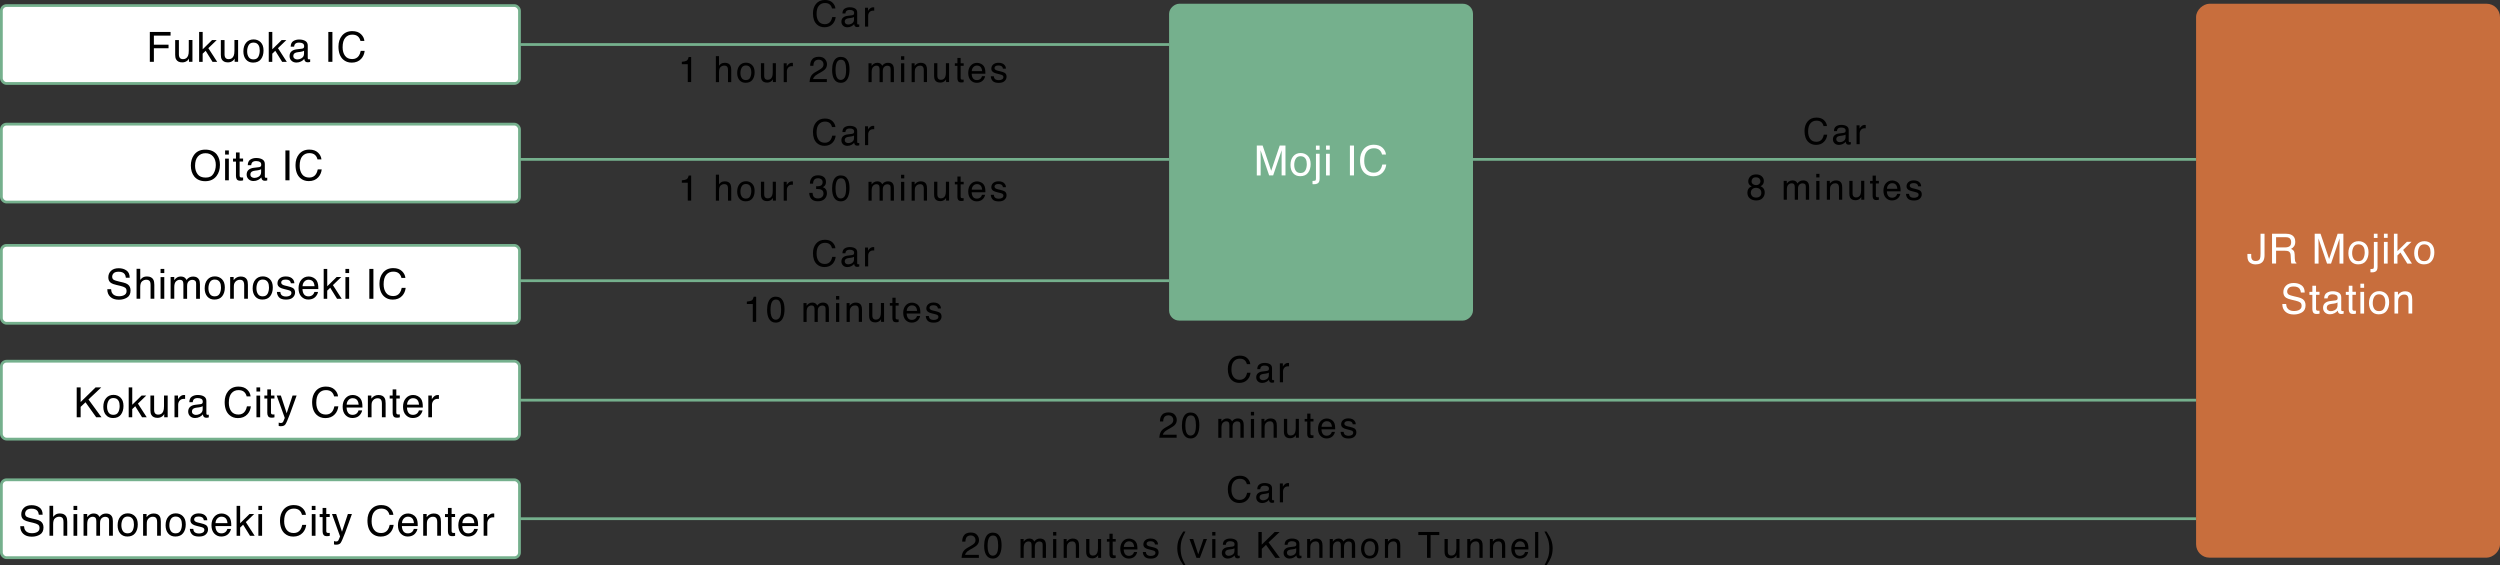 <?xml version="1.0" encoding="UTF-8"?>
<svg id="_レイヤー_2" data-name="レイヤー_2" xmlns="http://www.w3.org/2000/svg" viewBox="0 0 900.56 203.61">
  <rect x="0" y="0" width="900.56" height="203.61" fill="#333333" stroke="none"/>
  <defs>
    <style>
      .cls-1 {
        fill: #75b08d;
      }

      .cls-2, .cls-3 {
        fill: #fff;
      }

      .cls-4 {
        fill: none;
      }

      .cls-4, .cls-3 {
        stroke: #75b08d;
        stroke-miterlimit: 10;
      }

      .cls-5 {
        fill: #c86e3d;
      }
    </style>
  </defs>
  <g id="_中身" data-name="中身">
    <g>
      <line class="cls-4" x1="115.12" y1="16.04" x2="421.13" y2="16.04"/>
      <line class="cls-4" x1="115.12" y1="57.41" x2="421.13" y2="57.41"/>
      <line class="cls-4" x1="529.27" y1="57.41" x2="791.08" y2="57.41"/>
      <line class="cls-4" x1="115.12" y1="101.12" x2="421.13" y2="101.12"/>
      <line class="cls-4" x1="115.12" y1="144.15" x2="791.08" y2="144.15"/>
      <line class="cls-4" x1="115.12" y1="186.85" x2="791.08" y2="186.85"/>
      <g>
        <path d="M299.87.93c.64.62,1,1.33,1.07,2.12h-1.23c-.14-.6-.41-1.08-.82-1.43-.41-.35-.98-.53-1.72-.53-.9,0-1.63.32-2.19.97s-.83,1.64-.83,2.97c0,1.09.25,1.98.75,2.66s1.25,1.02,2.24,1.02c.91,0,1.61-.36,2.09-1.07.25-.38.44-.87.57-1.49h1.23c-.11.98-.47,1.81-1.08,2.47-.73.8-1.72,1.2-2.96,1.2-1.07,0-1.97-.33-2.7-.99-.96-.87-1.44-2.21-1.44-4.02,0-1.38.36-2.5,1.08-3.39.78-.96,1.85-1.43,3.22-1.43,1.17,0,2.07.31,2.72.93Z"/>
        <path d="M307.07,5.46c.26-.03.44-.14.53-.33.05-.1.08-.25.08-.44,0-.39-.14-.67-.42-.85-.28-.18-.67-.26-1.19-.26-.6,0-1.02.16-1.27.48-.14.18-.23.44-.27.8h-1.07c.02-.84.29-1.42.81-1.75.52-.33,1.13-.49,1.82-.49.8,0,1.45.15,1.95.46.49.3.74.78.74,1.42v3.92c0,.12.02.21.07.29.05.07.15.11.31.11.05,0,.11,0,.17,0,.06,0,.13-.02.2-.03v.84c-.18.05-.31.08-.41.1s-.22.02-.38.02c-.39,0-.68-.14-.86-.42-.09-.15-.16-.36-.2-.63-.23.3-.57.57-1,.79-.44.22-.92.34-1.44.34-.63,0-1.15-.19-1.55-.57-.4-.38-.6-.86-.6-1.44,0-.63.2-1.12.59-1.46.39-.35.91-.56,1.55-.64l1.82-.23ZM304.66,8.55c.24.19.53.29.86.29.4,0,.79-.09,1.17-.28.63-.31.95-.81.95-1.51v-.92c-.14.09-.32.16-.54.22-.22.06-.44.1-.65.13l-.69.09c-.41.06-.73.14-.93.26-.35.2-.53.52-.53.95,0,.33.12.59.36.78Z"/>
        <path d="M311.6,2.78h1.09v1.17c.09-.23.31-.51.65-.83s.75-.49,1.2-.49c.02,0,.06,0,.11,0s.14.01.26.03v1.21c-.07-.01-.13-.02-.19-.03-.06,0-.12,0-.19,0-.58,0-1.02.18-1.33.55s-.46.8-.46,1.28v3.91h-1.14V2.78Z"/>
        <path d="M245.61,23.14v-.88c.83-.08,1.4-.21,1.73-.4s.57-.63.73-1.34h.9v9.05h-1.22v-6.44h-2.14Z"/>
        <path d="M257.86,20.22h1.14v3.48c.27-.34.51-.58.73-.72.37-.24.83-.36,1.38-.36.99,0,1.65.34,2.01,1.03.19.38.29.9.29,1.57v4.36h-1.17v-4.29c0-.5-.06-.87-.19-1.1-.21-.37-.6-.56-1.17-.56-.47,0-.9.16-1.29.49-.39.33-.58.94-.58,1.85v3.61h-1.14v-9.36Z"/>
        <path d="M270.93,23.46c.6.58.9,1.44.9,2.58s-.26,2-.79,2.71c-.53.71-1.35,1.07-2.46,1.07-.93,0-1.67-.32-2.21-.95s-.82-1.48-.82-2.55c0-1.14.29-2.05.86-2.73s1.35-1.01,2.32-1.01c.87,0,1.6.29,2.21.88ZM270.22,27.98c.28-.57.42-1.21.42-1.91,0-.63-.1-1.15-.3-1.55-.32-.62-.87-.94-1.64-.94-.69,0-1.19.27-1.51.8-.31.53-.47,1.17-.47,1.93s.16,1.33.47,1.81c.31.48.81.72,1.49.72.75,0,1.26-.29,1.54-.86Z"/>
        <path d="M275.28,22.78v4.51c0,.35.05.63.16.85.2.41.57.61,1.11.61.77,0,1.3-.36,1.58-1.07.15-.38.23-.9.23-1.57v-3.34h1.14v6.8h-1.08v-1c-.13.26-.31.48-.53.65-.43.36-.95.53-1.56.53-.95,0-1.6-.32-1.94-.97-.19-.35-.28-.81-.28-1.39v-4.62h1.17Z"/>
        <path d="M282.31,22.78h1.09v1.17c.09-.23.31-.51.65-.83s.75-.49,1.2-.49c.02,0,.06,0,.11,0s.14.01.26.03v1.21c-.07-.01-.13-.02-.19-.03-.06,0-.12,0-.19,0-.58,0-1.02.18-1.33.55s-.46.8-.46,1.28v3.91h-1.14v-6.8Z"/>
        <path d="M292.1,27.53c.28-.58.83-1.11,1.65-1.58l1.22-.7c.55-.32.93-.59,1.15-.81.35-.35.52-.75.52-1.21,0-.53-.16-.95-.48-1.26s-.74-.47-1.27-.47c-.78,0-1.32.3-1.62.89-.16.32-.25.76-.27,1.32h-1.16c.01-.79.16-1.44.44-1.94.5-.88,1.37-1.32,2.62-1.32,1.04,0,1.8.28,2.28.84.48.56.72,1.19.72,1.88,0,.73-.26,1.35-.77,1.87-.3.3-.83.66-1.59,1.09l-.87.48c-.41.23-.74.45-.98.65-.42.37-.69.78-.8,1.23h4.96v1.08h-6.24c.04-.78.2-1.46.49-2.04Z"/>
        <path d="M305.41,21.94c.41.75.61,1.78.61,3.08,0,1.24-.18,2.26-.55,3.07-.53,1.16-1.4,1.74-2.62,1.74-1.09,0-1.9-.47-2.44-1.42-.44-.79-.67-1.85-.67-3.19,0-1.03.13-1.92.4-2.66.5-1.38,1.4-2.07,2.71-2.07,1.18,0,2.03.48,2.55,1.45ZM304.26,28c.35-.53.53-1.5.53-2.93,0-1.03-.13-1.88-.38-2.55-.25-.67-.75-1-1.48-1-.67,0-1.17.32-1.48.95s-.47,1.56-.47,2.8c0,.93.1,1.67.3,2.23.31.86.83,1.29,1.56,1.29.59,0,1.07-.26,1.42-.79Z"/>
        <path d="M312.84,22.78h1.13v.96c.27-.33.52-.58.74-.73.38-.26.8-.39,1.28-.39.54,0,.98.13,1.31.4.19.15.36.38.51.67.25-.36.55-.63.9-.81s.73-.26,1.16-.26c.91,0,1.54.33,1.87.99.18.36.27.83.27,1.44v4.53h-1.19v-4.72c0-.45-.11-.76-.34-.93-.23-.17-.5-.25-.83-.25-.45,0-.83.15-1.16.45-.32.3-.49.8-.49,1.5v3.96h-1.16v-4.44c0-.46-.06-.8-.17-1.01-.17-.32-.5-.48-.97-.48-.43,0-.82.17-1.18.5-.35.33-.53.94-.53,1.82v3.61h-1.14v-6.8Z"/>
        <path d="M324.58,20.25h1.16v1.29h-1.16v-1.29ZM324.58,22.81h1.16v6.77h-1.16v-6.77Z"/>
        <path d="M328.38,22.78h1.09v.96c.32-.4.66-.68,1.02-.86s.76-.26,1.2-.26c.96,0,1.62.34,1.96,1.01.19.37.28.89.28,1.58v4.36h-1.16v-4.29c0-.41-.06-.75-.18-1-.2-.42-.57-.63-1.1-.63-.27,0-.49.03-.67.08-.31.09-.59.28-.83.56-.19.22-.31.46-.37.7-.06.24-.09.58-.09,1.03v3.56h-1.14v-6.8Z"/>
        <path d="M337.66,22.78v4.51c0,.35.05.63.16.85.2.41.57.61,1.11.61.77,0,1.3-.36,1.58-1.07.15-.38.23-.9.23-1.57v-3.34h1.14v6.8h-1.08v-1c-.13.26-.31.48-.53.65-.43.36-.95.53-1.56.53-.95,0-1.6-.32-1.94-.97-.19-.35-.28-.81-.28-1.39v-4.62h1.17Z"/>
        <path d="M344.89,20.88h1.16v1.9h1.09v.93h-1.09v4.44c0,.24.08.4.24.48.09.05.24.07.44.07.06,0,.11,0,.18,0s.14,0,.22-.02v.91c-.13.04-.27.07-.41.08-.14.02-.29.03-.46.03-.53,0-.9-.14-1.09-.41-.19-.27-.29-.63-.29-1.06v-4.5h-.92v-.93h.92v-1.9Z"/>
        <path d="M353.38,22.97c.45.23.79.52,1.03.88.23.34.38.74.45,1.2.07.31.1.81.1,1.5h-4.94c.02.69.18,1.25.48,1.67s.77.63,1.4.63c.59,0,1.06-.2,1.42-.59.2-.23.34-.5.42-.8h1.12c-.03.25-.13.53-.29.83-.17.31-.35.56-.56.75-.34.34-.77.57-1.28.69-.27.07-.58.1-.93.1-.84,0-1.55-.31-2.14-.92-.58-.62-.88-1.48-.88-2.59s.29-1.98.88-2.66,1.36-1.02,2.31-1.02c.48,0,.94.11,1.39.34ZM353.79,25.64c-.05-.5-.15-.89-.32-1.19-.31-.55-.83-.83-1.55-.83-.52,0-.96.19-1.31.57s-.54.86-.56,1.44h3.75Z"/>
        <path d="M358,27.45c.03.38.13.67.29.88.29.37.8.55,1.53.55.43,0,.81-.09,1.14-.28.33-.18.49-.47.49-.85,0-.29-.13-.51-.39-.67-.17-.09-.5-.2-.99-.32l-.92-.23c-.59-.14-1.02-.3-1.3-.48-.5-.31-.75-.74-.75-1.28,0-.64.23-1.16.7-1.56.47-.4,1.1-.6,1.89-.6,1.04,0,1.79.3,2.25.9.29.38.43.79.42,1.23h-1.08c-.02-.26-.11-.49-.28-.7-.27-.3-.73-.45-1.4-.45-.44,0-.78.08-1,.25-.23.16-.34.38-.34.65,0,.29.15.53.45.71.17.11.43.2.76.28l.77.18c.84.2,1.4.39,1.68.58.44.29.67.75.67,1.38s-.23,1.13-.7,1.57c-.46.44-1.17.66-2.12.66-1.02,0-1.75-.23-2.18-.69s-.65-1.03-.68-1.7h1.1Z"/>
      </g>
      <g>
        <path d="M299.87,43.64c.64.62,1,1.33,1.07,2.12h-1.23c-.14-.6-.41-1.08-.82-1.43-.41-.35-.98-.53-1.72-.53-.9,0-1.63.32-2.19.97s-.83,1.64-.83,2.97c0,1.09.25,1.98.75,2.66s1.25,1.02,2.24,1.02c.91,0,1.61-.36,2.09-1.07.25-.38.44-.87.57-1.49h1.23c-.11.98-.47,1.81-1.08,2.47-.73.8-1.72,1.2-2.96,1.2-1.07,0-1.97-.33-2.7-.99-.96-.87-1.44-2.21-1.44-4.02,0-1.38.36-2.5,1.08-3.39.78-.96,1.85-1.43,3.22-1.43,1.17,0,2.07.31,2.72.93Z"/>
        <path d="M307.07,48.17c.26-.03.44-.14.53-.33.05-.1.08-.25.08-.44,0-.39-.14-.67-.42-.85-.28-.18-.67-.26-1.19-.26-.6,0-1.02.16-1.27.48-.14.18-.23.44-.27.8h-1.07c.02-.84.29-1.42.81-1.75.52-.33,1.13-.49,1.82-.49.8,0,1.45.15,1.95.46.49.3.74.78.74,1.42v3.92c0,.12.02.21.07.29.05.07.15.11.31.11.05,0,.11,0,.17,0,.06,0,.13-.02.2-.03v.84c-.18.05-.31.08-.41.1s-.22.02-.38.02c-.39,0-.68-.14-.86-.42-.09-.15-.16-.36-.2-.63-.23.3-.57.57-1,.79-.44.22-.92.34-1.44.34-.63,0-1.15-.19-1.55-.57-.4-.38-.6-.86-.6-1.44,0-.63.2-1.12.59-1.46.39-.35.91-.56,1.55-.64l1.82-.23ZM304.66,51.25c.24.19.53.29.86.29.4,0,.79-.09,1.17-.28.63-.31.95-.81.95-1.51v-.92c-.14.09-.32.16-.54.22-.22.06-.44.1-.65.13l-.69.09c-.41.06-.73.14-.93.26-.35.2-.53.52-.53.95,0,.33.12.59.36.78Z"/>
        <path d="M311.6,45.48h1.09v1.17c.09-.23.31-.51.65-.83s.75-.49,1.2-.49c.02,0,.06,0,.11,0s.14.01.26.03v1.21c-.07-.01-.13-.02-.19-.03-.06,0-.12,0-.19,0-.58,0-1.02.18-1.33.55s-.46.8-.46,1.28v3.91h-1.14v-6.8Z"/>
        <path d="M245.61,65.84v-.88c.83-.08,1.4-.21,1.73-.4s.57-.63.73-1.34h.9v9.05h-1.22v-6.44h-2.14Z"/>
        <path d="M257.86,62.92h1.14v3.48c.27-.34.51-.58.73-.72.37-.24.83-.36,1.38-.36.99,0,1.65.34,2.01,1.03.19.38.29.9.29,1.57v4.36h-1.17v-4.29c0-.5-.06-.87-.19-1.1-.21-.37-.6-.56-1.17-.56-.47,0-.9.16-1.29.49-.39.33-.58.94-.58,1.85v3.61h-1.14v-9.36Z"/>
        <path d="M270.93,66.16c.6.58.9,1.44.9,2.58s-.26,2-.79,2.71c-.53.71-1.35,1.07-2.46,1.07-.93,0-1.67-.32-2.21-.95s-.82-1.48-.82-2.55c0-1.14.29-2.05.86-2.73s1.35-1.01,2.32-1.01c.87,0,1.6.29,2.21.88ZM270.22,70.68c.28-.57.42-1.21.42-1.91,0-.63-.1-1.15-.3-1.55-.32-.62-.87-.94-1.64-.94-.69,0-1.19.27-1.51.8-.31.53-.47,1.17-.47,1.93s.16,1.33.47,1.81c.31.48.81.72,1.49.72.75,0,1.26-.29,1.54-.86Z"/>
        <path d="M275.28,65.48v4.51c0,.35.05.63.16.85.2.41.57.61,1.11.61.77,0,1.3-.36,1.58-1.07.15-.38.23-.9.23-1.57v-3.34h1.14v6.8h-1.08v-1c-.13.26-.31.48-.53.65-.43.36-.95.53-1.56.53-.95,0-1.6-.32-1.94-.97-.19-.35-.28-.81-.28-1.39v-4.62h1.17Z"/>
        <path d="M282.31,65.48h1.09v1.17c.09-.23.31-.51.65-.83s.75-.49,1.2-.49c.02,0,.06,0,.11,0s.14.01.26.03v1.21c-.07-.01-.13-.02-.19-.03-.06,0-.12,0-.19,0-.58,0-1.02.18-1.33.55s-.46.8-.46,1.28v3.91h-1.14v-6.8Z"/>
        <path d="M292.24,71.64c-.48-.59-.73-1.31-.73-2.16h1.19c.05.59.16,1.02.33,1.28.3.48.83.72,1.61.72.6,0,1.08-.16,1.45-.48.36-.32.55-.74.55-1.24,0-.63-.19-1.06-.57-1.31-.38-.25-.92-.38-1.6-.38-.08,0-.15,0-.23,0-.08,0-.16,0-.24,0v-1.01c.12.01.22.02.3.03s.17,0,.26,0c.43,0,.78-.07,1.05-.2.48-.24.72-.66.72-1.27,0-.45-.16-.8-.48-1.05s-.7-.37-1.12-.37c-.76,0-1.29.25-1.58.76-.16.28-.25.68-.27,1.19h-1.13c0-.68.14-1.25.41-1.73.47-.85,1.28-1.27,2.46-1.27.93,0,1.64.21,2.15.62.51.41.76,1.01.76,1.79,0,.56-.15,1.01-.45,1.36-.19.22-.43.38-.72.51.48.13.85.38,1.12.76.27.37.4.83.4,1.37,0,.87-.29,1.57-.86,2.12s-1.38.82-2.43.82-1.85-.3-2.34-.89Z"/>
        <path d="M305.41,64.64c.41.75.61,1.78.61,3.08,0,1.24-.18,2.26-.55,3.07-.53,1.16-1.4,1.74-2.62,1.74-1.09,0-1.9-.47-2.44-1.42-.44-.79-.67-1.85-.67-3.19,0-1.03.13-1.92.4-2.66.5-1.38,1.4-2.07,2.71-2.07,1.18,0,2.03.48,2.55,1.45ZM304.26,70.7c.35-.53.53-1.5.53-2.93,0-1.03-.13-1.88-.38-2.55-.25-.67-.75-1-1.48-1-.67,0-1.17.32-1.48.95s-.47,1.56-.47,2.8c0,.93.1,1.67.3,2.23.31.86.83,1.29,1.56,1.29.59,0,1.07-.26,1.42-.79Z"/>
        <path d="M312.84,65.48h1.13v.96c.27-.33.52-.58.74-.73.38-.26.8-.39,1.28-.39.54,0,.98.13,1.31.4.19.15.36.38.51.67.25-.36.55-.63.9-.81s.73-.26,1.16-.26c.91,0,1.54.33,1.87.99.18.36.27.83.27,1.44v4.53h-1.19v-4.72c0-.45-.11-.76-.34-.93-.23-.17-.5-.25-.83-.25-.45,0-.83.15-1.16.45-.32.3-.49.8-.49,1.5v3.96h-1.16v-4.44c0-.46-.06-.8-.17-1.01-.17-.32-.5-.48-.97-.48-.43,0-.82.17-1.18.5-.35.33-.53.94-.53,1.82v3.61h-1.14v-6.8Z"/>
        <path d="M324.58,62.96h1.16v1.29h-1.16v-1.29ZM324.58,65.51h1.16v6.77h-1.16v-6.77Z"/>
        <path d="M328.38,65.48h1.09v.96c.32-.4.66-.68,1.02-.86s.76-.26,1.2-.26c.96,0,1.62.34,1.96,1.01.19.37.28.89.28,1.58v4.36h-1.16v-4.29c0-.41-.06-.75-.18-1-.2-.42-.57-.63-1.1-.63-.27,0-.49.03-.67.08-.31.09-.59.28-.83.56-.19.22-.31.46-.37.7-.06.24-.09.58-.09,1.03v3.56h-1.14v-6.8Z"/>
        <path d="M337.66,65.48v4.51c0,.35.05.63.16.85.2.41.57.61,1.11.61.77,0,1.3-.36,1.58-1.07.15-.38.23-.9.23-1.57v-3.34h1.14v6.8h-1.08v-1c-.13.26-.31.48-.53.65-.43.36-.95.53-1.56.53-.95,0-1.6-.32-1.94-.97-.19-.35-.28-.81-.28-1.39v-4.62h1.17Z"/>
        <path d="M344.89,63.58h1.16v1.9h1.09v.93h-1.09v4.44c0,.24.08.4.24.48.09.05.24.07.44.07.06,0,.11,0,.18,0s.14,0,.22-.02v.91c-.13.04-.27.07-.41.08-.14.02-.29.03-.46.03-.53,0-.9-.14-1.09-.41-.19-.27-.29-.63-.29-1.06v-4.5h-.92v-.93h.92v-1.9Z"/>
        <path d="M353.38,65.67c.45.23.79.52,1.03.88.23.34.38.74.45,1.2.07.31.1.81.1,1.5h-4.94c.02.69.18,1.25.48,1.67s.77.63,1.4.63c.59,0,1.06-.2,1.42-.59.2-.23.34-.5.42-.8h1.12c-.03.25-.13.53-.29.83-.17.31-.35.56-.56.75-.34.34-.77.57-1.28.69-.27.07-.58.1-.93.1-.84,0-1.55-.31-2.14-.92-.58-.62-.88-1.48-.88-2.59s.29-1.98.88-2.66,1.36-1.02,2.31-1.02c.48,0,.94.11,1.39.34ZM353.79,68.34c-.05-.5-.15-.89-.32-1.19-.31-.55-.83-.83-1.55-.83-.52,0-.96.19-1.31.57s-.54.86-.56,1.44h3.75Z"/>
        <path d="M358,70.15c.03.38.13.67.29.88.29.37.8.55,1.53.55.43,0,.81-.09,1.14-.28.33-.18.49-.47.49-.85,0-.29-.13-.51-.39-.67-.17-.09-.5-.2-.99-.32l-.92-.23c-.59-.14-1.02-.3-1.3-.48-.5-.31-.75-.74-.75-1.28,0-.64.23-1.16.7-1.56.47-.4,1.1-.6,1.89-.6,1.04,0,1.79.3,2.25.9.29.38.43.79.42,1.23h-1.08c-.02-.26-.11-.49-.28-.7-.27-.3-.73-.45-1.4-.45-.44,0-.78.08-1,.25-.23.16-.34.38-.34.65,0,.29.15.53.45.71.17.11.43.2.76.28l.77.18c.84.2,1.4.39,1.68.58.44.29.67.75.67,1.38s-.23,1.13-.7,1.57c-.46.44-1.17.66-2.12.66-1.02,0-1.75-.23-2.18-.69s-.65-1.03-.68-1.7h1.1Z"/>
      </g>
      <g>
        <path d="M299.87,87.31c.64.62,1,1.33,1.07,2.12h-1.23c-.14-.6-.41-1.08-.82-1.43-.41-.35-.98-.53-1.72-.53-.9,0-1.63.32-2.19.97s-.83,1.64-.83,2.97c0,1.09.25,1.98.75,2.66s1.25,1.02,2.24,1.02c.91,0,1.61-.36,2.09-1.07.25-.38.44-.87.57-1.49h1.23c-.11.98-.47,1.81-1.08,2.47-.73.8-1.72,1.2-2.96,1.2-1.07,0-1.97-.33-2.7-.99-.96-.87-1.44-2.21-1.44-4.02,0-1.38.36-2.5,1.08-3.39.78-.96,1.85-1.43,3.22-1.43,1.17,0,2.07.31,2.72.93Z"/>
        <path d="M307.07,91.84c.26-.03.44-.14.53-.33.05-.1.08-.25.08-.44,0-.39-.14-.67-.42-.85-.28-.18-.67-.26-1.19-.26-.6,0-1.02.16-1.27.48-.14.18-.23.44-.27.8h-1.07c.02-.84.29-1.42.81-1.75.52-.33,1.13-.49,1.82-.49.8,0,1.45.15,1.95.46.49.3.74.78.74,1.42v3.92c0,.12.02.21.07.29.05.07.15.11.31.11.05,0,.11,0,.17,0,.06,0,.13-.02.2-.03v.84c-.18.05-.31.08-.41.1s-.22.02-.38.02c-.39,0-.68-.14-.86-.42-.09-.15-.16-.36-.2-.63-.23.3-.57.57-1,.79-.44.22-.92.34-1.44.34-.63,0-1.15-.19-1.55-.57-.4-.38-.6-.86-.6-1.44,0-.63.2-1.12.59-1.46.39-.35.91-.56,1.55-.64l1.82-.23ZM304.66,94.93c.24.19.53.29.86.29.4,0,.79-.09,1.17-.28.63-.31.95-.81.95-1.51v-.92c-.14.09-.32.16-.54.22-.22.06-.44.1-.65.13l-.69.09c-.41.06-.73.14-.93.26-.35.2-.53.52-.53.95,0,.33.12.59.36.78Z"/>
        <path d="M311.6,89.16h1.09v1.17c.09-.23.31-.51.65-.83s.75-.49,1.2-.49c.02,0,.06,0,.11,0s.14.01.26.03v1.21c-.07-.01-.13-.02-.19-.03-.06,0-.12,0-.19,0-.58,0-1.02.18-1.33.55s-.46.8-.46,1.28v3.91h-1.14v-6.8Z"/>
        <path d="M269.03,109.52v-.88c.83-.08,1.4-.21,1.73-.4s.57-.63.73-1.34h.9v9.05h-1.22v-6.44h-2.14Z"/>
        <path d="M281.99,108.32c.41.75.61,1.78.61,3.08,0,1.24-.18,2.26-.55,3.07-.53,1.16-1.4,1.74-2.62,1.74-1.09,0-1.9-.47-2.44-1.42-.44-.79-.67-1.85-.67-3.19,0-1.03.13-1.92.4-2.66.5-1.38,1.4-2.07,2.71-2.07,1.18,0,2.03.48,2.55,1.45ZM280.84,114.38c.35-.53.53-1.5.53-2.93,0-1.03-.13-1.88-.38-2.55-.25-.67-.75-1-1.48-1-.67,0-1.17.32-1.48.95s-.47,1.56-.47,2.8c0,.93.1,1.67.3,2.23.31.86.83,1.29,1.56,1.29.59,0,1.07-.26,1.42-.79Z"/>
        <path d="M289.42,109.16h1.13v.96c.27-.33.52-.58.74-.73.38-.26.8-.39,1.28-.39.54,0,.98.13,1.31.4.19.15.36.38.51.67.25-.36.55-.63.9-.81s.73-.26,1.16-.26c.91,0,1.54.33,1.87.99.18.36.27.83.27,1.44v4.53h-1.19v-4.72c0-.45-.11-.76-.34-.93-.23-.17-.5-.25-.83-.25-.45,0-.83.15-1.16.45-.32.3-.49.8-.49,1.5v3.96h-1.16v-4.44c0-.46-.06-.8-.17-1.01-.17-.32-.5-.48-.97-.48-.43,0-.82.17-1.18.5-.35.33-.53.94-.53,1.82v3.61h-1.14v-6.8Z"/>
        <path d="M301.16,106.63h1.16v1.29h-1.16v-1.29ZM301.16,109.19h1.16v6.77h-1.16v-6.77Z"/>
        <path d="M304.96,109.16h1.09v.96c.32-.4.66-.68,1.02-.86s.76-.26,1.2-.26c.96,0,1.62.34,1.96,1.01.19.37.28.89.28,1.58v4.36h-1.16v-4.29c0-.41-.06-.75-.18-1-.2-.42-.57-.63-1.1-.63-.27,0-.49.03-.67.08-.31.09-.59.28-.83.56-.19.22-.31.46-.37.7-.06.24-.09.58-.09,1.03v3.56h-1.14v-6.8Z"/>
        <path d="M314.24,109.16v4.51c0,.35.05.63.16.85.2.41.57.61,1.11.61.77,0,1.3-.36,1.58-1.07.15-.38.23-.9.23-1.57v-3.34h1.14v6.8h-1.08v-1c-.13.26-.31.48-.53.65-.43.36-.95.53-1.56.53-.95,0-1.6-.32-1.94-.97-.19-.35-.28-.81-.28-1.39v-4.62h1.17Z"/>
        <path d="M321.47,107.26h1.16v1.9h1.09v.93h-1.09v4.44c0,.24.08.4.24.48.09.05.24.07.44.07.06,0,.11,0,.18,0s.14,0,.22-.02v.91c-.13.04-.27.07-.41.08-.14.02-.29.03-.46.03-.53,0-.9-.14-1.09-.41-.19-.27-.29-.63-.29-1.06v-4.5h-.92v-.93h.92v-1.9Z"/>
        <path d="M329.96,109.35c.45.23.79.52,1.03.88.23.34.38.74.45,1.2.07.31.1.81.1,1.5h-4.94c.02.69.18,1.25.48,1.67s.77.63,1.4.63c.59,0,1.06-.2,1.42-.59.2-.23.34-.5.42-.8h1.12c-.03.25-.13.53-.29.83-.17.31-.35.56-.56.75-.34.34-.77.57-1.28.69-.27.07-.58.1-.93.1-.84,0-1.55-.31-2.14-.92-.58-.62-.88-1.48-.88-2.59s.29-1.98.88-2.66,1.36-1.02,2.31-1.02c.48,0,.94.11,1.39.34ZM330.37,112.02c-.05-.5-.15-.89-.32-1.19-.31-.55-.83-.83-1.55-.83-.52,0-.96.19-1.31.57s-.54.86-.56,1.44h3.75Z"/>
        <path d="M334.58,113.82c.03.38.13.67.29.88.29.37.8.55,1.53.55.43,0,.81-.09,1.14-.28.33-.18.49-.47.49-.85,0-.29-.13-.51-.39-.67-.17-.09-.5-.2-.99-.32l-.92-.23c-.59-.14-1.02-.3-1.3-.48-.5-.31-.75-.74-.75-1.28,0-.64.23-1.16.7-1.56.47-.4,1.1-.6,1.89-.6,1.04,0,1.79.3,2.25.9.29.38.43.79.42,1.23h-1.08c-.02-.26-.11-.49-.28-.7-.27-.3-.73-.45-1.4-.45-.44,0-.78.08-1,.25-.23.16-.34.38-.34.65,0,.29.15.53.45.71.17.11.43.2.76.28l.77.18c.84.2,1.4.39,1.68.58.44.29.67.75.67,1.38s-.23,1.13-.7,1.57c-.46.44-1.17.66-2.12.66-1.02,0-1.75-.23-2.18-.69s-.65-1.03-.68-1.7h1.1Z"/>
      </g>
      <g>
        <path d="M449.31,129.04c.64.62,1,1.33,1.07,2.12h-1.23c-.14-.6-.41-1.08-.82-1.43-.41-.35-.98-.53-1.72-.53-.9,0-1.63.32-2.19.97s-.83,1.64-.83,2.97c0,1.09.25,1.98.75,2.66s1.25,1.02,2.24,1.02c.91,0,1.61-.36,2.09-1.07.25-.38.44-.87.57-1.49h1.23c-.11.98-.47,1.81-1.08,2.47-.73.8-1.72,1.2-2.96,1.2-1.07,0-1.97-.33-2.7-.99-.96-.87-1.44-2.21-1.44-4.02,0-1.38.36-2.5,1.08-3.39.78-.96,1.85-1.43,3.22-1.43,1.17,0,2.07.31,2.72.93Z"/>
        <path d="M456.5,133.57c.26-.03.44-.14.53-.33.05-.1.08-.25.08-.44,0-.39-.14-.67-.42-.85-.28-.18-.67-.26-1.19-.26-.6,0-1.02.16-1.27.48-.14.18-.23.44-.27.8h-1.07c.02-.84.29-1.42.81-1.75.52-.33,1.13-.49,1.82-.49.8,0,1.45.15,1.95.46.49.3.74.78.74,1.42v3.92c0,.12.02.21.07.29.05.07.15.11.31.11.05,0,.11,0,.17,0,.06,0,.13-.02.2-.03v.84c-.18.05-.31.08-.41.1s-.22.02-.38.02c-.39,0-.68-.14-.86-.42-.09-.15-.16-.36-.2-.63-.23.3-.57.57-1,.79-.44.22-.92.34-1.44.34-.63,0-1.15-.19-1.55-.57-.4-.38-.6-.86-.6-1.44,0-.63.2-1.12.59-1.46.39-.35.91-.56,1.55-.64l1.82-.23ZM454.09,136.66c.24.19.53.29.86.29.4,0,.79-.09,1.17-.28.63-.31.95-.81.95-1.51v-.92c-.14.09-.32.16-.54.22-.22.06-.44.1-.65.13l-.69.09c-.41.06-.73.14-.93.26-.35.2-.53.52-.53.95,0,.33.12.59.36.78Z"/>
        <path d="M461.03,130.89h1.09v1.17c.09-.23.31-.51.65-.83s.75-.49,1.2-.49c.02,0,.06,0,.11,0s.14.01.26.03v1.21c-.07-.01-.13-.02-.19-.03-.06,0-.12,0-.19,0-.58,0-1.02.18-1.33.55s-.46.8-.46,1.28v3.91h-1.14v-6.8Z"/>
        <path d="M418.1,155.64c.28-.58.83-1.11,1.65-1.58l1.22-.7c.55-.32.93-.59,1.15-.81.35-.35.52-.75.52-1.21,0-.53-.16-.95-.48-1.26s-.74-.47-1.27-.47c-.78,0-1.32.3-1.62.89-.16.32-.25.76-.27,1.32h-1.16c.01-.79.16-1.44.44-1.94.5-.88,1.37-1.32,2.62-1.32,1.04,0,1.8.28,2.28.84.48.56.72,1.19.72,1.88,0,.73-.26,1.35-.77,1.87-.3.3-.83.66-1.59,1.09l-.87.48c-.41.23-.74.45-.98.65-.42.37-.69.78-.8,1.23h4.96v1.08h-6.24c.04-.78.2-1.46.49-2.04Z"/>
        <path d="M431.42,150.05c.41.75.61,1.78.61,3.08,0,1.24-.18,2.26-.55,3.07-.53,1.16-1.4,1.74-2.62,1.74-1.09,0-1.9-.47-2.44-1.42-.44-.79-.67-1.85-.67-3.19,0-1.03.13-1.92.4-2.66.5-1.38,1.4-2.07,2.71-2.07,1.18,0,2.03.48,2.55,1.45ZM430.27,156.11c.35-.53.53-1.5.53-2.93,0-1.03-.13-1.88-.38-2.55-.25-.67-.75-1-1.48-1-.67,0-1.17.32-1.48.95s-.47,1.56-.47,2.8c0,.93.1,1.67.3,2.23.31.86.83,1.29,1.56,1.29.59,0,1.07-.26,1.42-.79Z"/>
        <path d="M438.85,150.89h1.13v.96c.27-.33.52-.58.74-.73.38-.26.8-.39,1.28-.39.54,0,.98.13,1.31.4.19.15.36.38.51.67.25-.36.55-.63.9-.81s.73-.26,1.16-.26c.91,0,1.54.33,1.87.99.18.36.27.83.27,1.44v4.53h-1.19v-4.72c0-.45-.11-.76-.34-.93-.23-.17-.5-.25-.83-.25-.45,0-.83.15-1.16.45-.32.3-.49.8-.49,1.5v3.96h-1.16v-4.44c0-.46-.06-.8-.17-1.01-.17-.32-.5-.48-.97-.48-.43,0-.82.17-1.18.5-.35.33-.53.94-.53,1.82v3.61h-1.14v-6.8Z"/>
        <path d="M450.59,148.36h1.16v1.29h-1.16v-1.29ZM450.59,150.92h1.16v6.77h-1.16v-6.77Z"/>
        <path d="M454.39,150.89h1.09v.96c.32-.4.66-.68,1.02-.86s.76-.26,1.2-.26c.96,0,1.62.34,1.96,1.01.19.37.28.89.28,1.58v4.36h-1.16v-4.29c0-.41-.06-.75-.18-1-.2-.42-.57-.63-1.1-.63-.27,0-.49.03-.67.08-.31.09-.59.28-.83.56-.19.22-.31.46-.37.7-.06.24-.09.58-.09,1.03v3.56h-1.14v-6.8Z"/>
        <path d="M463.67,150.89v4.51c0,.35.05.63.16.85.2.41.57.61,1.11.61.77,0,1.3-.36,1.58-1.07.15-.38.23-.9.23-1.57v-3.34h1.14v6.8h-1.08v-1c-.13.26-.31.48-.53.65-.43.36-.95.53-1.56.53-.95,0-1.6-.32-1.94-.97-.19-.35-.28-.81-.28-1.39v-4.62h1.17Z"/>
        <path d="M470.9,148.99h1.16v1.9h1.09v.93h-1.09v4.44c0,.24.08.4.24.48.09.05.24.07.44.07.06,0,.11,0,.18,0s.14,0,.22-.02v.91c-.13.04-.27.07-.41.08-.14.02-.29.03-.46.03-.53,0-.9-.14-1.09-.41-.19-.27-.29-.63-.29-1.06v-4.5h-.92v-.93h.92v-1.9Z"/>
        <path d="M479.39,151.08c.45.23.79.52,1.03.88.23.34.38.74.45,1.2.07.31.1.81.1,1.5h-4.94c.02.69.18,1.25.48,1.67s.77.63,1.4.63c.59,0,1.06-.2,1.42-.59.2-.23.34-.5.42-.8h1.12c-.03.25-.13.53-.29.83-.17.31-.35.56-.56.75-.34.34-.77.57-1.28.69-.27.07-.58.1-.93.1-.84,0-1.55-.31-2.14-.92-.58-.62-.88-1.48-.88-2.59s.29-1.98.88-2.66,1.36-1.02,2.31-1.02c.48,0,.94.11,1.39.34ZM479.8,153.75c-.05-.5-.15-.89-.32-1.19-.31-.55-.83-.83-1.55-.83-.52,0-.96.19-1.31.57s-.54.86-.56,1.44h3.75Z"/>
        <path d="M484.01,155.55c.03.38.13.67.29.88.29.37.8.55,1.53.55.43,0,.81-.09,1.14-.28.33-.18.49-.47.49-.85,0-.29-.13-.51-.39-.67-.17-.09-.5-.2-.99-.32l-.92-.23c-.59-.14-1.02-.3-1.3-.48-.5-.31-.75-.74-.75-1.28,0-.64.23-1.16.7-1.56.47-.4,1.1-.6,1.89-.6,1.04,0,1.79.3,2.25.9.29.38.43.79.42,1.23h-1.08c-.02-.26-.11-.49-.28-.7-.27-.3-.73-.45-1.4-.45-.44,0-.78.08-1,.25-.23.16-.34.38-.34.65,0,.29.15.53.45.71.17.11.43.2.76.28l.77.18c.84.2,1.4.39,1.68.58.44.29.67.75.67,1.38s-.23,1.13-.7,1.57c-.46.44-1.17.66-2.12.66-1.02,0-1.75-.23-2.18-.69s-.65-1.03-.68-1.7h1.1Z"/>
      </g>
      <g>
        <path d="M657.05,43.3c.64.62,1,1.33,1.07,2.12h-1.23c-.14-.6-.41-1.08-.82-1.43-.41-.35-.98-.53-1.72-.53-.9,0-1.63.32-2.19.97s-.83,1.64-.83,2.97c0,1.09.25,1.98.75,2.66s1.25,1.02,2.24,1.02c.91,0,1.61-.36,2.09-1.07.25-.38.44-.87.57-1.49h1.23c-.11.98-.47,1.81-1.08,2.47-.73.8-1.72,1.2-2.96,1.2-1.07,0-1.97-.33-2.7-.99-.96-.87-1.44-2.21-1.44-4.02,0-1.38.36-2.5,1.08-3.39.78-.96,1.85-1.43,3.22-1.43,1.17,0,2.07.31,2.72.93Z"/>
        <path d="M664.24,47.83c.26-.03.44-.14.53-.33.05-.1.08-.25.08-.44,0-.39-.14-.67-.42-.85-.28-.18-.67-.26-1.19-.26-.6,0-1.02.16-1.27.48-.14.18-.23.44-.27.8h-1.07c.02-.84.29-1.42.81-1.75.52-.33,1.13-.49,1.82-.49.8,0,1.45.15,1.95.46.49.3.74.78.74,1.42v3.92c0,.12.02.21.07.29.05.07.15.11.31.11.05,0,.11,0,.17,0,.06,0,.13-.02.2-.03v.84c-.18.05-.31.08-.41.1s-.22.02-.38.02c-.39,0-.68-.14-.86-.42-.09-.15-.16-.36-.2-.63-.23.3-.57.57-1,.79-.44.22-.92.34-1.44.34-.63,0-1.15-.19-1.55-.57-.4-.38-.6-.86-.6-1.44,0-.63.2-1.12.59-1.46.39-.35.91-.56,1.55-.64l1.82-.23ZM661.84,50.92c.24.19.53.29.86.29.4,0,.79-.09,1.17-.28.63-.31.95-.81.95-1.51v-.92c-.14.09-.32.16-.54.22-.22.06-.44.1-.65.13l-.69.09c-.41.06-.73.14-.93.26-.35.2-.53.52-.53.95,0,.33.12.59.36.78Z"/>
        <path d="M668.77,45.15h1.09v1.17c.09-.23.31-.51.65-.83s.75-.49,1.2-.49c.02,0,.06,0,.11,0s.14.01.26.03v1.21c-.07-.01-.13-.02-.19-.03-.06,0-.12,0-.19,0-.58,0-1.02.18-1.33.55s-.46.8-.46,1.28v3.91h-1.14v-6.8Z"/>
        <path d="M630.26,66.63c-.33-.34-.5-.78-.5-1.32,0-.68.25-1.26.74-1.75.49-.49,1.19-.73,2.09-.73s1.55.23,2.05.69c.49.46.74,1,.74,1.61,0,.57-.14,1.03-.43,1.38-.16.2-.41.39-.75.58.38.17.68.37.89.6.4.42.61.97.61,1.65,0,.8-.27,1.48-.81,2.04s-1.3.83-2.28.83c-.88,0-1.63-.24-2.24-.72-.61-.48-.92-1.18-.92-2.09,0-.54.13-1,.39-1.39s.65-.69,1.17-.9c-.32-.13-.56-.29-.74-.48ZM633.95,70.74c.35-.29.52-.71.52-1.28s-.18-1.04-.54-1.34-.82-.46-1.38-.46-.99.16-1.34.47c-.34.31-.52.74-.52,1.29,0,.47.16.88.47,1.23.31.34.8.52,1.46.52.53,0,.97-.14,1.32-.43ZM633.74,66.25c.28-.28.42-.62.42-1.01,0-.34-.14-.65-.41-.93-.27-.28-.68-.43-1.24-.43s-.95.14-1.19.43c-.24.28-.37.62-.37,1,0,.43.16.76.48,1.01.32.24.69.36,1.12.36.5,0,.9-.14,1.18-.42Z"/>
        <path d="M642.52,65.15h1.13v.96c.27-.33.52-.58.74-.73.38-.26.8-.39,1.28-.39.54,0,.98.13,1.31.4.19.15.36.38.51.67.25-.36.55-.63.9-.81s.73-.26,1.16-.26c.91,0,1.54.33,1.87.99.18.36.27.83.27,1.44v4.53h-1.19v-4.72c0-.45-.11-.76-.34-.93-.23-.17-.5-.25-.83-.25-.45,0-.83.15-1.16.45-.32.3-.49.8-.49,1.5v3.96h-1.16v-4.44c0-.46-.06-.8-.17-1.01-.17-.32-.5-.48-.97-.48-.43,0-.82.17-1.18.5-.35.33-.53.94-.53,1.82v3.61h-1.14v-6.8Z"/>
        <path d="M654.26,62.62h1.16v1.29h-1.16v-1.29ZM654.26,65.18h1.16v6.77h-1.16v-6.77Z"/>
        <path d="M658.06,65.15h1.09v.96c.32-.4.66-.68,1.02-.86s.76-.26,1.2-.26c.96,0,1.62.34,1.96,1.01.19.37.28.89.28,1.58v4.36h-1.16v-4.29c0-.41-.06-.75-.18-1-.2-.42-.57-.63-1.1-.63-.27,0-.49.03-.67.08-.31.09-.59.28-.83.56-.19.22-.31.46-.37.7-.06.24-.09.58-.09,1.03v3.56h-1.14v-6.8Z"/>
        <path d="M667.34,65.15v4.51c0,.35.05.63.16.85.2.41.57.61,1.11.61.77,0,1.3-.36,1.58-1.07.15-.38.23-.9.23-1.57v-3.34h1.14v6.8h-1.08v-1c-.13.26-.31.48-.53.65-.43.36-.95.53-1.56.53-.95,0-1.6-.32-1.94-.97-.19-.35-.28-.81-.28-1.39v-4.62h1.17Z"/>
        <path d="M674.57,63.25h1.16v1.9h1.09v.93h-1.09v4.44c0,.24.08.4.24.48.09.05.24.07.44.07.06,0,.11,0,.18,0s.14,0,.22-.02v.91c-.13.04-.27.07-.41.08-.14.02-.29.03-.46.03-.53,0-.9-.14-1.09-.41-.19-.27-.29-.63-.29-1.06v-4.5h-.92v-.93h.92v-1.9Z"/>
        <path d="M683.06,65.34c.45.23.79.52,1.03.88.23.34.38.74.45,1.2.07.31.1.81.1,1.5h-4.94c.02.69.18,1.25.48,1.67s.77.63,1.4.63c.59,0,1.06-.2,1.42-.59.2-.23.34-.5.42-.8h1.12c-.03.25-.13.53-.29.83-.17.31-.35.56-.56.75-.34.34-.77.57-1.28.69-.27.07-.58.1-.93.1-.84,0-1.55-.31-2.14-.92-.58-.62-.88-1.48-.88-2.59s.29-1.98.88-2.66,1.36-1.02,2.31-1.02c.48,0,.94.11,1.39.34ZM683.47,68.01c-.05-.5-.15-.89-.32-1.19-.31-.55-.83-.83-1.55-.83-.52,0-.96.19-1.31.57s-.54.86-.56,1.44h3.75Z"/>
        <path d="M687.68,69.82c.03.38.13.67.29.88.29.37.8.55,1.53.55.43,0,.81-.09,1.14-.28.33-.18.49-.47.49-.85,0-.29-.13-.51-.39-.67-.17-.09-.5-.2-.99-.32l-.92-.23c-.59-.14-1.02-.3-1.3-.48-.5-.31-.75-.74-.75-1.28,0-.64.23-1.16.7-1.56.47-.4,1.1-.6,1.89-.6,1.04,0,1.79.3,2.25.9.29.38.43.79.42,1.23h-1.08c-.02-.26-.11-.49-.28-.7-.27-.3-.73-.45-1.4-.45-.44,0-.78.08-1,.25-.23.16-.34.38-.34.65,0,.29.15.53.45.71.17.11.43.2.76.28l.77.18c.84.2,1.4.39,1.68.58.44.29.67.75.67,1.38s-.23,1.13-.7,1.57c-.46.44-1.17.66-2.12.66-1.02,0-1.75-.23-2.18-.69s-.65-1.03-.68-1.7h1.1Z"/>
      </g>
      <g>
        <path d="M449.31,172.31c.64.62,1,1.33,1.07,2.12h-1.23c-.14-.6-.41-1.08-.82-1.43-.41-.35-.98-.53-1.72-.53-.9,0-1.63.32-2.19.97s-.83,1.64-.83,2.97c0,1.09.25,1.98.75,2.66s1.25,1.02,2.24,1.02c.91,0,1.61-.36,2.09-1.07.25-.38.44-.87.57-1.49h1.23c-.11.98-.47,1.81-1.08,2.47-.73.8-1.72,1.2-2.96,1.2-1.07,0-1.97-.33-2.7-.99-.96-.87-1.44-2.21-1.44-4.02,0-1.38.36-2.5,1.08-3.39.78-.96,1.85-1.43,3.22-1.43,1.17,0,2.07.31,2.72.93Z"/>
        <path d="M456.5,176.84c.26-.03.44-.14.53-.33.05-.1.08-.25.08-.44,0-.39-.14-.67-.42-.85-.28-.18-.67-.26-1.19-.26-.6,0-1.02.16-1.27.48-.14.18-.23.44-.27.8h-1.07c.02-.84.29-1.42.81-1.75.52-.33,1.13-.49,1.82-.49.8,0,1.45.15,1.95.46.49.3.74.78.74,1.42v3.92c0,.12.02.21.07.29.05.07.15.11.31.11.05,0,.11,0,.17,0,.06,0,.13-.02.2-.03v.84c-.18.05-.31.08-.41.1s-.22.02-.38.02c-.39,0-.68-.14-.86-.42-.09-.15-.16-.36-.2-.63-.23.3-.57.57-1,.79-.44.22-.92.34-1.44.34-.63,0-1.15-.19-1.55-.57-.4-.38-.6-.86-.6-1.44,0-.63.2-1.12.59-1.46.39-.35.91-.56,1.55-.64l1.82-.23ZM454.09,179.93c.24.19.53.29.86.29.4,0,.79-.09,1.17-.28.63-.31.95-.81.95-1.51v-.92c-.14.09-.32.16-.54.22-.22.06-.44.1-.65.13l-.69.09c-.41.06-.73.14-.93.26-.35.2-.53.52-.53.95,0,.33.12.59.36.78Z"/>
        <path d="M461.03,174.16h1.09v1.17c.09-.23.31-.51.65-.83s.75-.49,1.2-.49c.02,0,.06,0,.11,0s.14.01.26.03v1.21c-.07-.01-.13-.02-.19-.03-.06,0-.12,0-.19,0-.58,0-1.02.18-1.33.55s-.46.8-.46,1.28v3.91h-1.14v-6.8Z"/>
        <path d="M346.86,198.91c.28-.58.83-1.11,1.65-1.58l1.22-.7c.55-.32.93-.59,1.15-.81.35-.35.52-.75.52-1.21,0-.53-.16-.95-.48-1.26s-.74-.47-1.27-.47c-.78,0-1.32.3-1.62.89-.16.32-.25.76-.27,1.32h-1.16c.01-.79.16-1.44.44-1.94.5-.88,1.37-1.32,2.62-1.32,1.04,0,1.8.28,2.28.84.48.56.72,1.19.72,1.88,0,.73-.26,1.35-.77,1.87-.3.3-.83.66-1.59,1.09l-.87.48c-.41.23-.74.45-.98.65-.42.37-.69.78-.8,1.23h4.96v1.08h-6.24c.04-.78.2-1.46.49-2.04Z"/>
        <path d="M360.18,193.32c.41.75.61,1.78.61,3.08,0,1.24-.18,2.26-.55,3.07-.53,1.16-1.4,1.74-2.62,1.74-1.09,0-1.9-.47-2.44-1.42-.44-.79-.67-1.85-.67-3.19,0-1.03.13-1.92.4-2.66.5-1.38,1.4-2.07,2.71-2.07,1.18,0,2.03.48,2.55,1.45ZM359.03,199.38c.35-.53.53-1.5.53-2.93,0-1.03-.13-1.88-.38-2.55-.25-.67-.75-1-1.48-1-.67,0-1.17.32-1.48.95s-.47,1.56-.47,2.8c0,.93.1,1.67.3,2.23.31.86.83,1.29,1.56,1.29.59,0,1.07-.26,1.42-.79Z"/>
        <path d="M367.61,194.16h1.13v.96c.27-.33.52-.58.74-.73.38-.26.8-.39,1.28-.39.54,0,.98.13,1.31.4.19.15.36.38.51.67.25-.36.55-.63.9-.81s.73-.26,1.16-.26c.91,0,1.54.33,1.87.99.18.36.27.83.27,1.44v4.53h-1.19v-4.72c0-.45-.11-.76-.34-.93-.23-.17-.5-.25-.83-.25-.45,0-.83.15-1.16.45-.32.3-.49.8-.49,1.5v3.96h-1.16v-4.44c0-.46-.06-.8-.17-1.01-.17-.32-.5-.48-.97-.48-.43,0-.82.17-1.18.5-.35.33-.53.94-.53,1.82v3.61h-1.14v-6.8Z"/>
        <path d="M379.35,191.63h1.16v1.29h-1.16v-1.29ZM379.35,194.19h1.16v6.77h-1.16v-6.77Z"/>
        <path d="M383.15,194.16h1.09v.96c.32-.4.66-.68,1.02-.86s.76-.26,1.2-.26c.96,0,1.62.34,1.96,1.01.19.37.28.89.28,1.58v4.36h-1.16v-4.29c0-.41-.06-.75-.18-1-.2-.42-.57-.63-1.1-.63-.27,0-.49.03-.67.08-.31.09-.59.28-.83.56-.19.22-.31.46-.37.7-.06.24-.09.58-.09,1.03v3.56h-1.14v-6.8Z"/>
        <path d="M392.43,194.16v4.51c0,.35.05.63.16.85.2.41.57.61,1.11.61.77,0,1.3-.36,1.58-1.07.15-.38.23-.9.23-1.57v-3.34h1.14v6.8h-1.08v-1c-.13.26-.31.48-.53.65-.43.36-.95.53-1.56.53-.95,0-1.6-.32-1.94-.97-.19-.35-.28-.81-.28-1.39v-4.62h1.17Z"/>
        <path d="M399.66,192.26h1.16v1.9h1.09v.93h-1.09v4.44c0,.24.08.4.24.48.09.05.24.07.44.07.06,0,.11,0,.18,0s.14,0,.22-.02v.91c-.13.04-.27.07-.41.08-.14.02-.29.03-.46.03-.53,0-.9-.14-1.09-.41-.19-.27-.29-.63-.29-1.06v-4.5h-.92v-.93h.92v-1.9Z"/>
        <path d="M408.15,194.35c.45.23.79.52,1.03.88.23.34.38.74.45,1.2.07.31.1.81.1,1.5h-4.94c.02.69.18,1.25.48,1.67s.77.63,1.4.63c.59,0,1.06-.2,1.42-.59.2-.23.34-.5.42-.8h1.12c-.03.25-.13.53-.29.83-.17.31-.35.56-.56.75-.34.34-.77.57-1.28.69-.27.07-.58.1-.93.1-.84,0-1.55-.31-2.14-.92-.58-.62-.88-1.48-.88-2.59s.29-1.98.88-2.66,1.36-1.02,2.31-1.02c.48,0,.94.11,1.39.34ZM408.56,197.02c-.05-.5-.15-.89-.32-1.19-.31-.55-.83-.83-1.55-.83-.52,0-.96.19-1.31.57s-.54.86-.56,1.44h3.75Z"/>
        <path d="M412.77,198.83c.03.38.13.67.29.88.29.37.8.55,1.53.55.43,0,.81-.09,1.14-.28.33-.18.49-.47.49-.85,0-.29-.13-.51-.39-.67-.17-.09-.5-.2-.99-.32l-.92-.23c-.59-.14-1.02-.3-1.3-.48-.5-.31-.75-.74-.75-1.28,0-.64.23-1.16.7-1.56.47-.4,1.1-.6,1.89-.6,1.04,0,1.79.3,2.25.9.29.38.43.79.42,1.23h-1.08c-.02-.26-.11-.49-.28-.7-.27-.3-.73-.45-1.4-.45-.44,0-.78.08-1,.25-.23.16-.34.38-.34.65,0,.29.15.53.45.71.17.11.43.2.76.28l.77.18c.84.2,1.4.39,1.68.58.44.29.67.75.67,1.38s-.23,1.13-.7,1.57c-.46.44-1.17.66-2.12.66-1.02,0-1.75-.23-2.18-.69s-.65-1.03-.68-1.7h1.1Z"/>
        <path d="M427.03,191.48c-.66,1.29-1.1,2.24-1.29,2.85-.3.93-.45,2-.45,3.21s.17,2.35.51,3.36c.21.63.63,1.53,1.25,2.7h-.77c-.62-.96-1-1.58-1.15-1.85-.15-.27-.31-.63-.48-1.09-.24-.63-.4-1.29-.5-2.01-.05-.37-.07-.72-.07-1.05,0-1.25.2-2.37.59-3.34.25-.62.77-1.55,1.56-2.79h.79Z"/>
        <path d="M429.82,194.16l1.82,5.54,1.89-5.54h1.25l-2.56,6.8h-1.22l-2.51-6.8h1.33Z"/>
        <path d="M436.67,191.63h1.16v1.29h-1.16v-1.29ZM436.67,194.19h1.16v6.77h-1.16v-6.77Z"/>
        <path d="M444.11,196.84c.26-.03.44-.14.53-.33.05-.1.08-.25.08-.44,0-.39-.14-.67-.42-.85-.28-.18-.67-.26-1.19-.26-.6,0-1.02.16-1.27.48-.14.18-.23.44-.27.8h-1.07c.02-.84.29-1.42.81-1.75.52-.33,1.13-.49,1.82-.49.8,0,1.45.15,1.95.46.49.3.74.78.74,1.42v3.92c0,.12.02.21.07.29.05.07.15.11.31.11.05,0,.11,0,.17,0,.06,0,.13-.02.2-.03v.84c-.18.05-.31.08-.41.1s-.22.02-.38.02c-.39,0-.68-.14-.86-.42-.09-.15-.16-.36-.2-.63-.23.3-.57.57-1,.79-.44.22-.92.34-1.44.34-.63,0-1.15-.19-1.55-.57-.4-.38-.6-.86-.6-1.44,0-.63.2-1.12.59-1.46.39-.35.91-.56,1.55-.64l1.82-.23ZM441.71,199.93c.24.19.53.29.86.29.4,0,.79-.09,1.17-.28.63-.31.95-.81.95-1.51v-.92c-.14.09-.32.16-.54.22-.22.06-.44.1-.65.13l-.69.09c-.41.06-.73.14-.93.26-.35.2-.53.52-.53.95,0,.33.12.59.36.78Z"/>
        <path d="M453.28,191.63h1.23v4.56l4.67-4.56h1.77l-3.98,3.76,4.07,5.56h-1.65l-3.34-4.69-1.52,1.44v3.25h-1.23v-9.32Z"/>
        <path d="M466.36,196.84c.26-.03.44-.14.53-.33.05-.1.08-.25.08-.44,0-.39-.14-.67-.42-.85-.28-.18-.67-.26-1.19-.26-.6,0-1.02.16-1.27.48-.14.18-.23.44-.27.8h-1.07c.02-.84.29-1.42.81-1.75.52-.33,1.13-.49,1.82-.49.8,0,1.45.15,1.95.46.49.3.74.78.74,1.42v3.92c0,.12.02.21.07.29.05.07.15.11.31.11.05,0,.11,0,.17,0,.06,0,.13-.02.2-.03v.84c-.18.05-.31.08-.41.1s-.22.02-.38.02c-.39,0-.68-.14-.86-.42-.09-.15-.16-.36-.2-.63-.23.3-.57.57-1,.79-.44.22-.92.34-1.44.34-.63,0-1.15-.19-1.55-.57-.4-.38-.6-.86-.6-1.44,0-.63.2-1.12.59-1.46.39-.35.91-.56,1.55-.64l1.82-.23ZM463.95,199.93c.24.19.53.29.86.29.4,0,.79-.09,1.17-.28.63-.31.95-.81.95-1.51v-.92c-.14.09-.32.16-.54.22-.22.06-.44.1-.65.13l-.69.09c-.41.06-.73.14-.93.26-.35.2-.53.52-.53.95,0,.33.12.59.36.78Z"/>
        <path d="M470.85,194.16h1.09v.96c.32-.4.66-.68,1.02-.86s.76-.26,1.2-.26c.96,0,1.62.34,1.96,1.01.19.37.28.89.28,1.58v4.36h-1.16v-4.29c0-.41-.06-.75-.18-1-.2-.42-.57-.63-1.1-.63-.27,0-.49.03-.67.08-.31.09-.59.28-.83.56-.19.22-.31.46-.37.7-.06.24-.09.58-.09,1.03v3.56h-1.14v-6.8Z"/>
        <path d="M478.99,194.16h1.13v.96c.27-.33.52-.58.74-.73.38-.26.8-.39,1.28-.39.54,0,.98.13,1.31.4.19.15.36.38.51.67.25-.36.55-.63.9-.81s.73-.26,1.16-.26c.91,0,1.54.33,1.87.99.18.36.27.83.27,1.44v4.53h-1.19v-4.72c0-.45-.11-.76-.34-.93-.23-.17-.5-.25-.83-.25-.45,0-.83.15-1.16.45-.32.3-.49.8-.49,1.5v3.96h-1.16v-4.44c0-.46-.06-.8-.17-1.01-.17-.32-.5-.48-.97-.48-.43,0-.82.17-1.18.5-.35.33-.53.94-.53,1.82v3.61h-1.14v-6.8Z"/>
        <path d="M495.66,194.84c.6.58.9,1.44.9,2.58s-.26,2-.79,2.71c-.53.71-1.35,1.07-2.46,1.07-.93,0-1.67-.32-2.21-.95s-.82-1.48-.82-2.55c0-1.14.29-2.05.86-2.73s1.35-1.01,2.32-1.01c.87,0,1.6.29,2.21.88ZM494.95,199.36c.28-.57.42-1.21.42-1.91,0-.63-.1-1.15-.3-1.55-.32-.62-.87-.94-1.64-.94-.69,0-1.19.27-1.51.8-.31.53-.47,1.17-.47,1.93s.16,1.33.47,1.81c.31.48.81.72,1.49.72.75,0,1.26-.29,1.54-.86Z"/>
        <path d="M498.87,194.16h1.09v.96c.32-.4.66-.68,1.02-.86s.76-.26,1.2-.26c.96,0,1.62.34,1.96,1.01.19.37.28.89.28,1.58v4.36h-1.16v-4.29c0-.41-.06-.75-.18-1-.2-.42-.57-.63-1.1-.63-.27,0-.49.03-.67.08-.31.09-.59.28-.83.56-.19.22-.31.46-.37.7-.06.24-.09.58-.09,1.03v3.56h-1.14v-6.8Z"/>
        <path d="M518.47,191.63v1.11h-3.14v8.21h-1.28v-8.21h-3.14v-1.11h7.56Z"/>
        <path d="M521.53,194.16v4.51c0,.35.05.63.16.85.2.41.57.61,1.11.61.77,0,1.3-.36,1.58-1.07.15-.38.23-.9.23-1.57v-3.34h1.14v6.8h-1.08v-1c-.13.26-.31.48-.53.65-.43.36-.95.53-1.56.53-.95,0-1.6-.32-1.94-.97-.19-.35-.28-.81-.28-1.39v-4.62h1.17Z"/>
        <path d="M528.53,194.16h1.09v.96c.32-.4.66-.68,1.02-.86s.76-.26,1.2-.26c.96,0,1.62.34,1.96,1.01.19.37.28.89.28,1.58v4.36h-1.16v-4.29c0-.41-.06-.75-.18-1-.2-.42-.57-.63-1.1-.63-.27,0-.49.03-.67.08-.31.09-.59.28-.83.56-.19.22-.31.46-.37.7-.06.24-.09.58-.09,1.03v3.56h-1.14v-6.8Z"/>
        <path d="M536.67,194.16h1.09v.96c.32-.4.66-.68,1.02-.86s.76-.26,1.2-.26c.96,0,1.62.34,1.96,1.01.19.37.28.89.28,1.58v4.36h-1.16v-4.29c0-.41-.06-.75-.18-1-.2-.42-.57-.63-1.1-.63-.27,0-.49.03-.67.08-.31.09-.59.28-.83.56-.19.22-.31.46-.37.7-.06.24-.09.58-.09,1.03v3.56h-1.14v-6.8Z"/>
        <path d="M549,194.35c.45.23.79.52,1.03.88.23.34.38.74.45,1.2.07.31.1.81.1,1.5h-4.94c.02.69.18,1.25.48,1.67s.77.63,1.4.63c.59,0,1.06-.2,1.42-.59.2-.23.34-.5.42-.8h1.12c-.03.25-.13.53-.29.83-.17.31-.35.56-.56.75-.34.34-.77.57-1.28.69-.27.07-.58.1-.93.1-.84,0-1.55-.31-2.14-.92-.58-.62-.88-1.48-.88-2.59s.29-1.98.88-2.66,1.36-1.02,2.31-1.02c.48,0,.94.11,1.39.34ZM549.41,197.02c-.05-.5-.15-.89-.32-1.19-.31-.55-.83-.83-1.55-.83-.52,0-.96.19-1.31.57s-.54.86-.56,1.44h3.75Z"/>
        <path d="M552.98,191.63h1.14v9.32h-1.14v-9.32Z"/>
        <path d="M556.36,203.61c.67-1.31,1.11-2.27,1.3-2.87.3-.91.44-1.98.44-3.2s-.17-2.34-.51-3.36c-.21-.63-.63-1.53-1.25-2.7h.77c.65,1.04,1.05,1.68,1.18,1.93.14.24.29.58.45,1.01.2.53.35,1.05.43,1.57.09.52.13,1.01.13,1.49,0,1.25-.2,2.37-.6,3.35-.25.63-.77,1.56-1.56,2.79h-.79Z"/>
      </g>
      <rect class="cls-5" x="746.06" y="46.38" width="199.53" height="109.48" rx="4.81" ry="4.81" transform="translate(946.94 -744.71) rotate(90)"/>
      <g>
        <path class="cls-2" d="M815.75,91.74c0,.91-.13,1.61-.4,2.12-.5.92-1.45,1.38-2.85,1.38-.81,0-1.5-.22-2.07-.66-.57-.44-.86-1.21-.86-2.33v-.77h1.37v.77c0,.59.13,1.03.39,1.32.26.3.67.44,1.22.44.78,0,1.29-.27,1.53-.8.15-.33.22-.94.22-1.85v-7.17h1.44v7.55Z"/>
        <path class="cls-2" d="M818.44,84.19h4.89c.81,0,1.47.12,1.99.36.99.46,1.49,1.31,1.49,2.54,0,.64-.13,1.17-.4,1.58-.27.41-.64.74-1.12.99.42.17.74.4.95.67.21.28.33.73.36,1.35l.05,1.44c.01.41.05.72.1.92.09.34.24.56.47.66v.24h-1.79c-.05-.09-.09-.21-.12-.36s-.05-.43-.07-.85l-.09-1.79c-.03-.7-.29-1.17-.76-1.41-.27-.13-.7-.2-1.27-.2h-3.22v4.61h-1.46v-10.76ZM823.17,89.12c.67,0,1.19-.14,1.58-.41.39-.27.58-.77.58-1.48,0-.77-.27-1.29-.81-1.57-.29-.15-.68-.22-1.16-.22h-3.46v3.68h3.28Z"/>
        <path class="cls-2" d="M833.82,84.19h2.09l3.09,9.1,3.07-9.1h2.07v10.76h-1.39v-6.35c0-.22,0-.58.01-1.09s.01-1.05.01-1.63l-3.07,9.07h-1.44l-3.1-9.07v.33c0,.26,0,.67.02,1.21.01.54.02.94.02,1.19v6.35h-1.39v-10.76Z"/>
        <path class="cls-2" d="M852.16,87.89c.69.67,1.04,1.66,1.04,2.97s-.31,2.31-.92,3.13c-.61.82-1.56,1.24-2.84,1.24-1.07,0-1.92-.36-2.55-1.09-.63-.73-.95-1.71-.95-2.94,0-1.32.33-2.37,1-3.15.67-.78,1.56-1.17,2.68-1.17,1,0,1.85.34,2.55,1.01ZM851.35,93.1c.32-.66.48-1.4.48-2.21,0-.73-.12-1.33-.35-1.79-.37-.72-1-1.08-1.9-1.08-.8,0-1.38.31-1.74.92-.36.62-.54,1.36-.54,2.22s.18,1.53.54,2.08c.36.56.94.83,1.72.83.86,0,1.46-.33,1.78-.99Z"/>
        <path class="cls-2" d="M853.88,96.93c.59-.02.95-.07,1.07-.16.12-.08.18-.35.18-.8v-8.83h1.32v8.97c0,.57-.09,1-.28,1.28-.31.48-.89.72-1.75.72-.06,0-.13,0-.2,0-.07,0-.18-.01-.33-.03v-1.14ZM856.44,85.71h-1.32v-1.52h1.32v1.52Z"/>
        <path class="cls-2" d="M858.75,84.19h1.34v1.49h-1.34v-1.49ZM858.75,87.14h1.34v7.81h-1.34v-7.81Z"/>
        <path class="cls-2" d="M862.36,84.19h1.27v6.25l3.38-3.33h1.68l-3.02,2.92,3.18,4.93h-1.68l-2.47-3.99-1.08,1.05v2.94h-1.27v-10.76Z"/>
        <path class="cls-2" d="M875.87,87.89c.69.67,1.04,1.66,1.04,2.97s-.31,2.31-.92,3.13c-.61.82-1.56,1.24-2.84,1.24-1.07,0-1.92-.36-2.55-1.09-.63-.73-.95-1.71-.95-2.94,0-1.32.33-2.37,1-3.15.67-.78,1.56-1.17,2.68-1.17,1,0,1.85.34,2.55,1.01ZM875.05,93.1c.32-.66.48-1.4.48-2.21,0-.73-.12-1.33-.35-1.79-.37-.72-1-1.08-1.9-1.08-.8,0-1.38.31-1.74.92-.36.62-.54,1.36-.54,2.22s.18,1.53.54,2.08c.36.56.94.83,1.72.83.86,0,1.46-.33,1.78-.99Z"/>
        <path class="cls-2" d="M823.52,109.48c.03.61.17,1.11.42,1.49.47.71,1.29,1.07,2.46,1.07.53,0,1.01-.08,1.44-.23.84-.3,1.26-.84,1.26-1.62,0-.59-.18-1-.53-1.25-.36-.24-.92-.46-1.69-.64l-1.41-.33c-.92-.21-1.58-.45-1.96-.71-.66-.45-.99-1.12-.99-2.01,0-.97.33-1.76.98-2.38.65-.62,1.57-.93,2.76-.93,1.1,0,2.03.27,2.8.82.77.54,1.15,1.42,1.15,2.61h-1.37c-.07-.58-.22-1.02-.45-1.33-.43-.56-1.15-.84-2.17-.84-.82,0-1.42.18-1.78.54s-.54.78-.54,1.26c0,.53.21.91.64,1.16.28.16.91.35,1.9.59l1.46.34c.7.17,1.25.39,1.63.68.66.5.99,1.23.99,2.19,0,1.19-.42,2.04-1.27,2.56-.85.51-1.83.77-2.95.77-1.3,0-2.33-.34-3.06-1.03-.74-.68-1.1-1.6-1.09-2.76h1.37Z"/>
        <path class="cls-2" d="M832.96,102.92h1.33v2.19h1.25v1.08h-1.25v5.12c0,.27.09.46.28.55.1.05.27.08.51.08.06,0,.13,0,.21,0,.07,0,.16-.01.26-.02v1.05c-.15.04-.31.08-.47.1-.16.02-.34.03-.53.03-.62,0-1.03-.16-1.25-.47-.22-.32-.33-.72-.33-1.23v-5.19h-1.06v-1.08h1.06v-2.19Z"/>
        <path class="cls-2" d="M841.37,108.2c.3-.04.5-.17.61-.38.06-.12.09-.29.09-.51,0-.45-.16-.78-.48-.98s-.78-.31-1.37-.31c-.69,0-1.17.19-1.46.56-.16.21-.27.51-.31.92h-1.23c.02-.97.34-1.64.94-2.02.6-.38,1.3-.57,2.1-.57.92,0,1.67.18,2.25.53.57.35.86.9.86,1.64v4.52c0,.14.03.25.08.33.06.08.17.12.36.12.06,0,.12,0,.2-.01.07,0,.15-.02.23-.03v.97c-.21.06-.36.09-.47.11s-.25.02-.44.02c-.45,0-.78-.16-.99-.48-.11-.17-.18-.41-.23-.73-.27.35-.65.66-1.16.92-.5.26-1.06.39-1.66.39-.73,0-1.32-.22-1.78-.66-.46-.44-.69-.99-.69-1.66,0-.73.23-1.29.68-1.69.45-.4,1.05-.65,1.79-.74l2.1-.26ZM838.59,111.76c.28.22.61.33.99.33.46,0,.91-.11,1.35-.32.73-.36,1.1-.94,1.1-1.75v-1.06c-.16.1-.37.19-.62.26-.25.07-.5.12-.75.15l-.8.1c-.48.06-.84.16-1.08.3-.41.23-.61.59-.61,1.1,0,.38.14.68.42.9Z"/>
        <path class="cls-2" d="M846.07,102.92h1.33v2.19h1.25v1.08h-1.25v5.12c0,.27.09.46.28.55.1.05.27.08.51.08.06,0,.13,0,.21,0,.07,0,.16-.01.26-.02v1.05c-.15.04-.31.08-.47.1-.16.02-.34.03-.53.03-.62,0-1.03-.16-1.25-.47-.22-.32-.33-.72-.33-1.23v-5.19h-1.06v-1.08h1.06v-2.19Z"/>
        <path class="cls-2" d="M850.27,102.19h1.34v1.49h-1.34v-1.49ZM850.27,105.14h1.34v7.81h-1.34v-7.81Z"/>
        <path class="cls-2" d="M859.59,105.89c.69.67,1.04,1.66,1.04,2.97s-.31,2.31-.92,3.13c-.61.82-1.56,1.24-2.84,1.24-1.07,0-1.92-.36-2.55-1.09-.63-.73-.95-1.71-.95-2.94,0-1.32.33-2.37,1-3.15.67-.78,1.56-1.17,2.68-1.17,1,0,1.85.34,2.55,1.01ZM858.77,111.1c.32-.66.48-1.4.48-2.21,0-.73-.12-1.33-.35-1.79-.37-.72-1-1.08-1.9-1.08-.8,0-1.38.31-1.74.92-.36.62-.54,1.36-.54,2.22s.18,1.53.54,2.08c.36.56.94.83,1.72.83.86,0,1.46-.33,1.78-.99Z"/>
        <path class="cls-2" d="M862.55,105.11h1.25v1.11c.37-.46.76-.79,1.18-.99s.88-.3,1.38-.3c1.11,0,1.87.39,2.26,1.16.21.42.32,1.03.32,1.82v5.03h-1.34v-4.94c0-.48-.07-.87-.21-1.16-.23-.49-.66-.73-1.27-.73-.31,0-.57.03-.77.1-.36.11-.68.32-.95.64-.22.26-.36.53-.43.8-.07.28-.1.67-.1,1.18v4.11h-1.32v-7.84Z"/>
      </g>
      <g>
        <rect class="cls-1" x="418.8" y="3.67" width="114.13" height="109.48" rx="3.64" ry="3.64" transform="translate(534.28 -417.45) rotate(90)"/>
        <g>
          <path class="cls-2" d="M452.74,52.43h2.09l3.09,9.1,3.07-9.1h2.07v10.76h-1.39v-6.35c0-.22,0-.58.01-1.09s.01-1.05.01-1.63l-3.07,9.07h-1.44l-3.1-9.07v.33c0,.26,0,.67.02,1.21.01.54.02.94.02,1.19v6.35h-1.39v-10.76Z"/>
          <path class="cls-2" d="M471.08,56.13c.69.67,1.04,1.66,1.04,2.97s-.31,2.31-.92,3.13c-.61.82-1.56,1.24-2.84,1.24-1.07,0-1.92-.36-2.55-1.09s-.95-1.71-.95-2.94c0-1.32.33-2.37,1-3.15.66-.78,1.56-1.17,2.68-1.17,1,0,1.85.34,2.55,1.01ZM470.26,61.35c.32-.66.48-1.4.48-2.21,0-.73-.12-1.33-.35-1.79-.37-.72-1-1.08-1.9-1.08-.8,0-1.38.31-1.74.92-.36.62-.54,1.36-.54,2.22s.18,1.53.54,2.08c.36.56.94.83,1.72.83.86,0,1.46-.33,1.78-.99Z"/>
          <path class="cls-2" d="M472.79,65.18c.59-.02.95-.07,1.07-.16.12-.08.18-.35.18-.8v-8.83h1.32v8.97c0,.57-.09,1-.28,1.28-.31.48-.89.72-1.75.72-.06,0-.13,0-.2,0-.07,0-.18-.01-.33-.03v-1.14ZM475.35,53.96h-1.32v-1.52h1.32v1.52Z"/>
          <path class="cls-2" d="M477.67,52.43h1.34v1.49h-1.34v-1.49ZM477.67,55.39h1.34v7.81h-1.34v-7.81Z"/>
          <path class="cls-2" d="M486.27,52.43h1.47v10.76h-1.47v-10.76Z"/>
          <path class="cls-2" d="M498.02,53.22c.74.72,1.16,1.53,1.24,2.45h-1.42c-.16-.69-.47-1.24-.95-1.65-.47-.4-1.14-.61-1.99-.61-1.04,0-1.88.37-2.52,1.12-.64.75-.96,1.89-.96,3.43,0,1.26.29,2.28.87,3.07.58.79,1.44,1.18,2.59,1.18,1.06,0,1.86-.41,2.41-1.24.29-.43.51-1,.65-1.71h1.42c-.13,1.13-.54,2.08-1.25,2.85-.84.92-1.98,1.38-3.42,1.38-1.24,0-2.27-.38-3.11-1.14-1.1-1-1.66-2.55-1.66-4.64,0-1.59.42-2.89,1.25-3.91.9-1.1,2.14-1.66,3.71-1.66,1.35,0,2.39.36,3.13,1.08Z"/>
        </g>
      </g>
      <rect class="cls-3" x=".5" y="2.01" width="186.63" height="28.06" rx="1.85" ry="1.85"/>
      <rect class="cls-3" x=".5" y="44.72" width="186.63" height="28.06" rx="1.85" ry="1.85"/>
      <rect class="cls-3" x=".5" y="88.39" width="186.63" height="28.06" rx="1.85" ry="1.85"/>
      <rect class="cls-3" x=".5" y="130.12" width="186.63" height="28.06" rx="1.85" ry="1.85"/>
      <rect class="cls-3" x=".5" y="172.83" width="186.63" height="28.06" rx="1.85" ry="1.85"/>
      <g>
        <path d="M53.98,11.51h7.46v1.32h-6.01v3.27h5.28v1.28h-5.28v4.89h-1.46v-10.76Z"/>
        <path d="M64.44,14.42v5.21c0,.4.06.73.19.98.23.47.65.7,1.28.7.89,0,1.5-.41,1.83-1.23.18-.44.26-1.04.26-1.81v-3.85h1.32v7.84h-1.25v-1.16c-.15.3-.36.55-.61.75-.49.41-1.09.62-1.8.62-1.1,0-1.84-.37-2.24-1.12-.22-.4-.32-.93-.32-1.6v-5.33h1.35Z"/>
        <path d="M71.74,11.51h1.27v6.25l3.38-3.33h1.68l-3.02,2.92,3.18,4.93h-1.68l-2.47-3.99-1.08,1.05v2.94h-1.27v-10.76Z"/>
        <path d="M80.89,14.42v5.21c0,.4.06.73.19.98.23.47.65.7,1.28.7.89,0,1.5-.41,1.83-1.23.18-.44.26-1.04.26-1.81v-3.85h1.32v7.84h-1.25v-1.16c-.15.3-.36.55-.61.75-.49.41-1.09.62-1.8.62-1.1,0-1.84-.37-2.24-1.12-.22-.4-.32-.93-.32-1.6v-5.33h1.35Z"/>
        <path d="M93.89,15.21c.69.67,1.04,1.66,1.04,2.97s-.31,2.31-.92,3.13c-.61.82-1.56,1.24-2.84,1.24-1.07,0-1.92-.36-2.55-1.09s-.95-1.71-.95-2.94c0-1.32.33-2.37,1-3.15.66-.78,1.56-1.17,2.68-1.17,1,0,1.85.34,2.55,1.01ZM93.08,20.42c.32-.66.48-1.4.48-2.21,0-.73-.12-1.33-.35-1.79-.37-.72-1-1.08-1.9-1.08-.8,0-1.38.31-1.74.92-.36.62-.54,1.36-.54,2.22s.18,1.53.54,2.08c.36.56.94.83,1.72.83.86,0,1.46-.33,1.78-.99Z"/>
        <path d="M96.82,11.51h1.27v6.25l3.38-3.33h1.68l-3.02,2.92,3.18,4.93h-1.68l-2.47-3.99-1.08,1.05v2.94h-1.27v-10.76Z"/>
        <path d="M108.86,17.52c.3-.04.51-.17.61-.38.06-.12.09-.29.09-.51,0-.45-.16-.78-.48-.98-.32-.2-.78-.31-1.37-.31-.69,0-1.17.19-1.46.56-.16.21-.27.51-.31.92h-1.23c.02-.97.34-1.64.94-2.02.6-.38,1.3-.57,2.1-.57.92,0,1.67.18,2.25.53.57.35.86.9.86,1.64v4.52c0,.14.03.25.08.33s.17.12.36.12c.06,0,.12,0,.2-.01.07,0,.15-.02.23-.03v.97c-.21.06-.36.09-.47.11s-.25.02-.44.02c-.45,0-.78-.16-.99-.48-.11-.17-.18-.41-.23-.73-.27.35-.65.66-1.16.92-.5.26-1.06.39-1.66.39-.73,0-1.32-.22-1.78-.66-.46-.44-.69-.99-.69-1.66,0-.73.23-1.29.68-1.69.45-.4,1.05-.65,1.79-.74l2.1-.26ZM106.08,21.08c.28.22.61.33.99.33.46,0,.91-.11,1.35-.32.73-.36,1.1-.94,1.1-1.75v-1.06c-.16.1-.37.19-.62.26-.25.07-.5.12-.75.15l-.8.1c-.48.06-.84.16-1.08.3-.41.23-.61.59-.61,1.1,0,.38.14.68.42.9Z"/>
        <path d="M118.27,11.51h1.47v10.76h-1.47v-10.76Z"/>
        <path d="M130.02,12.29c.74.72,1.16,1.53,1.24,2.45h-1.42c-.16-.69-.47-1.24-.95-1.65-.47-.4-1.14-.61-1.99-.61-1.04,0-1.88.37-2.52,1.12-.64.75-.96,1.89-.96,3.43,0,1.26.29,2.28.87,3.07.58.79,1.44,1.18,2.59,1.18,1.06,0,1.86-.41,2.41-1.24.29-.43.51-1,.65-1.71h1.42c-.13,1.13-.54,2.08-1.25,2.85-.84.92-1.98,1.38-3.42,1.38-1.24,0-2.27-.38-3.11-1.14-1.1-1-1.66-2.55-1.66-4.64,0-1.59.42-2.89,1.25-3.91.9-1.1,2.14-1.66,3.71-1.66,1.35,0,2.39.36,3.13,1.08Z"/>
        <path d="M78.16,55.73c.71.95,1.07,2.17,1.07,3.65,0,1.61-.41,2.94-1.22,4.01-.96,1.25-2.32,1.88-4.09,1.88-1.66,0-2.96-.55-3.9-1.64-.84-1.05-1.27-2.39-1.27-4,0-1.46.36-2.7,1.08-3.74.93-1.33,2.3-1.99,4.12-1.99s3.31.61,4.22,1.83ZM76.88,62.59c.57-.92.86-1.98.86-3.18,0-1.27-.33-2.28-.99-3.06-.66-.77-1.57-1.16-2.71-1.16s-2.02.38-2.72,1.15-1.05,1.89-1.05,3.38c0,1.19.3,2.2.9,3.02s1.58,1.23,2.93,1.23,2.21-.46,2.79-1.38Z"/>
        <path d="M81.09,54.19h1.34v1.49h-1.34v-1.49ZM81.09,57.14h1.34v7.81h-1.34v-7.81Z"/>
        <path d="M84.99,54.92h1.33v2.19h1.25v1.08h-1.25v5.12c0,.27.09.46.28.55.1.05.27.08.51.08.06,0,.13,0,.21,0,.07,0,.16-.01.26-.02v1.05c-.15.04-.31.08-.47.1-.16.02-.34.03-.53.03-.62,0-1.03-.16-1.25-.47-.22-.32-.33-.72-.33-1.23v-5.19h-1.06v-1.08h1.06v-2.19Z"/>
        <path d="M93.4,60.2c.3-.04.51-.17.61-.38.06-.12.09-.29.09-.51,0-.45-.16-.78-.48-.98-.32-.2-.78-.31-1.37-.31-.69,0-1.17.19-1.46.56-.16.21-.27.51-.31.92h-1.23c.02-.97.34-1.64.94-2.02.6-.38,1.3-.57,2.1-.57.92,0,1.67.18,2.25.53.57.35.86.9.86,1.64v4.52c0,.14.03.25.08.33s.17.12.36.12c.06,0,.12,0,.2-.01.07,0,.15-.02.23-.03v.97c-.21.06-.36.09-.47.11s-.25.02-.44.02c-.45,0-.78-.16-.99-.48-.11-.17-.18-.41-.23-.73-.27.35-.65.66-1.16.92-.5.26-1.06.39-1.66.39-.73,0-1.32-.22-1.78-.66-.46-.44-.69-.99-.69-1.66,0-.73.23-1.29.68-1.69.45-.4,1.05-.65,1.79-.74l2.1-.26ZM90.62,63.76c.28.22.61.33.99.33.46,0,.91-.11,1.35-.32.73-.36,1.1-.94,1.1-1.75v-1.06c-.16.1-.37.19-.62.26-.25.07-.5.12-.75.15l-.8.1c-.48.06-.84.16-1.08.3-.41.23-.61.59-.61,1.1,0,.38.14.68.42.9Z"/>
        <path d="M102.81,54.19h1.47v10.76h-1.47v-10.76Z"/>
        <path d="M114.55,54.97c.74.72,1.16,1.53,1.24,2.45h-1.42c-.16-.69-.47-1.24-.95-1.65-.47-.4-1.14-.61-1.99-.61-1.04,0-1.88.37-2.52,1.12-.64.75-.96,1.89-.96,3.43,0,1.26.29,2.28.87,3.07.58.79,1.44,1.18,2.59,1.18,1.06,0,1.86-.41,2.41-1.24.29-.43.51-1,.65-1.71h1.42c-.13,1.13-.54,2.08-1.25,2.85-.84.92-1.98,1.38-3.42,1.38-1.24,0-2.27-.38-3.11-1.14-1.1-1-1.66-2.55-1.66-4.64,0-1.59.42-2.89,1.25-3.91.9-1.1,2.14-1.66,3.71-1.66,1.35,0,2.39.36,3.13,1.08Z"/>
        <path d="M40.02,104.16c.03.61.17,1.11.42,1.49.47.71,1.29,1.07,2.46,1.07.53,0,1.01-.08,1.44-.23.84-.3,1.26-.84,1.26-1.62,0-.59-.18-1-.53-1.25-.36-.24-.92-.46-1.69-.64l-1.41-.33c-.92-.21-1.58-.45-1.96-.71-.66-.45-.99-1.12-.99-2.01,0-.97.33-1.76.98-2.38s1.57-.93,2.77-.93c1.1,0,2.03.27,2.8.82.77.54,1.15,1.42,1.15,2.61h-1.37c-.07-.58-.22-1.02-.45-1.33-.43-.56-1.15-.84-2.17-.84-.82,0-1.42.18-1.78.54s-.54.78-.54,1.26c0,.53.21.91.64,1.16.28.16.91.35,1.9.59l1.46.34c.7.17,1.25.39,1.63.68.66.5.99,1.23.99,2.19,0,1.19-.42,2.04-1.27,2.56s-1.83.77-2.95.77c-1.3,0-2.33-.34-3.06-1.03-.74-.68-1.1-1.6-1.09-2.76h1.37Z"/>
        <path d="M49.2,96.83h1.32v4.01c.31-.4.59-.67.84-.83.42-.28.95-.42,1.59-.42,1.14,0,1.91.4,2.31,1.19.22.43.33,1.04.33,1.81v5.03h-1.35v-4.94c0-.58-.07-1-.22-1.27-.24-.43-.69-.64-1.35-.64-.55,0-1.04.19-1.49.56s-.67,1.09-.67,2.13v4.16h-1.32v-10.8Z"/>
        <path d="M57.84,96.87h1.34v1.49h-1.34v-1.49ZM57.84,99.82h1.34v7.81h-1.34v-7.81Z"/>
        <path d="M61.47,99.79h1.3v1.11c.31-.39.6-.67.85-.84.43-.3.93-.45,1.48-.45.62,0,1.13.15,1.51.46.21.18.41.43.59.78.29-.42.64-.73,1.03-.93.4-.2.84-.3,1.33-.3,1.05,0,1.77.38,2.15,1.14.21.41.31.96.31,1.65v5.22h-1.37v-5.45c0-.52-.13-.88-.39-1.08-.26-.2-.58-.29-.96-.29-.52,0-.96.17-1.34.52-.37.35-.56.93-.56,1.74v4.56h-1.34v-5.12c0-.53-.06-.92-.19-1.17-.2-.37-.57-.55-1.12-.55-.5,0-.95.19-1.36.58s-.61,1.08-.61,2.09v4.16h-1.32v-7.84Z"/>
        <path d="M79.95,100.57c.69.67,1.04,1.66,1.04,2.97s-.31,2.31-.92,3.13c-.61.82-1.56,1.24-2.84,1.24-1.07,0-1.92-.36-2.55-1.09s-.95-1.71-.95-2.94c0-1.32.33-2.37,1-3.15.66-.78,1.56-1.17,2.68-1.17,1,0,1.85.34,2.55,1.01ZM79.13,105.78c.32-.66.48-1.4.48-2.21,0-.73-.12-1.33-.35-1.79-.37-.72-1-1.08-1.9-1.08-.8,0-1.38.31-1.74.92-.36.62-.54,1.36-.54,2.22s.18,1.53.54,2.08c.36.56.94.83,1.72.83.86,0,1.46-.33,1.78-.99Z"/>
        <path d="M82.91,99.79h1.25v1.11c.37-.46.76-.79,1.18-.99s.88-.3,1.38-.3c1.11,0,1.87.39,2.26,1.16.21.42.32,1.03.32,1.82v5.03h-1.34v-4.94c0-.48-.07-.87-.21-1.16-.23-.49-.66-.73-1.27-.73-.31,0-.57.03-.77.1-.36.11-.68.32-.95.64-.22.26-.36.53-.43.8-.07.28-.1.67-.1,1.18v4.11h-1.32v-7.84Z"/>
        <path d="M97.23,100.57c.69.67,1.04,1.66,1.04,2.97s-.31,2.31-.92,3.13c-.61.82-1.56,1.24-2.84,1.24-1.07,0-1.92-.36-2.55-1.09s-.95-1.71-.95-2.94c0-1.32.33-2.37,1-3.15.66-.78,1.56-1.17,2.68-1.17,1,0,1.85.34,2.55,1.01ZM96.42,105.78c.32-.66.48-1.4.48-2.21,0-.73-.12-1.33-.35-1.79-.37-.72-1-1.08-1.9-1.08-.8,0-1.38.31-1.74.92-.36.62-.54,1.36-.54,2.22s.18,1.53.54,2.08c.36.56.94.83,1.72.83.86,0,1.46-.33,1.78-.99Z"/>
        <path d="M100.98,105.17c.04.44.15.78.34,1.01.34.42.93.64,1.76.64.5,0,.94-.11,1.32-.32.38-.21.57-.54.57-.99,0-.34-.15-.59-.45-.77-.19-.11-.58-.23-1.15-.37l-1.06-.26c-.68-.17-1.18-.35-1.5-.56-.58-.36-.86-.85-.86-1.48,0-.74.27-1.34.81-1.8.54-.46,1.27-.69,2.19-.69,1.2,0,2.06.35,2.59,1.04.33.44.49.91.48,1.42h-1.25c-.02-.3-.13-.57-.32-.81-.31-.34-.85-.52-1.61-.52-.51,0-.9.09-1.16.28-.26.19-.39.44-.39.75,0,.34.17.61.52.82.2.12.49.23.88.32l.89.21c.97.23,1.61.45,1.94.67.51.34.77.87.77,1.59s-.27,1.3-.8,1.81c-.54.51-1.35.76-2.45.76-1.18,0-2.02-.27-2.51-.79-.49-.53-.75-1.19-.79-1.97h1.27Z"/>
        <path d="M112.84,100c.52.26.91.6,1.19,1.01.26.39.44.86.52,1.38.08.36.12.94.12,1.73h-5.71c.02.8.21,1.44.56,1.92s.89.72,1.62.72c.68,0,1.23-.23,1.64-.68.23-.26.39-.57.48-.92h1.3c-.03.29-.15.61-.34.96-.19.35-.41.64-.65.87-.4.39-.89.65-1.48.79-.32.08-.67.12-1.07.12-.97,0-1.79-.36-2.47-1.07-.67-.71-1.01-1.71-1.01-2.98s.34-2.28,1.02-3.07,1.57-1.18,2.66-1.18c.55,0,1.09.13,1.61.39ZM113.31,103.08c-.05-.57-.18-1.03-.37-1.37-.36-.63-.96-.95-1.79-.95-.6,0-1.1.22-1.51.66-.41.44-.62.99-.65,1.67h4.32Z"/>
        <path d="M116.61,96.87h1.27v6.25l3.38-3.33h1.68l-3.02,2.92,3.18,4.93h-1.68l-2.47-3.99-1.08,1.05v2.94h-1.27v-10.76Z"/>
        <path d="M124.43,96.87h1.34v1.49h-1.34v-1.49ZM124.43,99.82h1.34v7.81h-1.34v-7.81Z"/>
        <path d="M133.04,96.87h1.47v10.76h-1.47v-10.76Z"/>
        <path d="M144.79,97.66c.74.72,1.16,1.53,1.24,2.45h-1.42c-.16-.69-.47-1.24-.95-1.65-.47-.4-1.14-.61-1.99-.61-1.04,0-1.88.37-2.52,1.12-.64.75-.96,1.89-.96,3.43,0,1.26.29,2.28.87,3.07.58.79,1.44,1.18,2.59,1.18,1.06,0,1.86-.41,2.41-1.24.29-.43.51-1,.65-1.71h1.42c-.13,1.13-.54,2.08-1.25,2.85-.84.92-1.98,1.38-3.42,1.38-1.24,0-2.27-.38-3.11-1.14-1.1-1-1.66-2.55-1.66-4.64,0-1.59.42-2.89,1.25-3.91.9-1.1,2.14-1.66,3.71-1.66,1.35,0,2.39.36,3.13,1.08Z"/>
        <path d="M27.63,139.55h1.42v5.27l5.38-5.27h2.04l-4.6,4.34,4.69,6.42h-1.91l-3.85-5.41-1.75,1.66v3.75h-1.42v-10.76Z"/>
        <path d="M43.44,143.25c.69.67,1.04,1.66,1.04,2.97s-.31,2.31-.92,3.13c-.61.82-1.56,1.24-2.84,1.24-1.07,0-1.92-.36-2.55-1.09s-.95-1.71-.95-2.94c0-1.32.33-2.37,1-3.15.66-.78,1.56-1.17,2.68-1.17,1,0,1.85.34,2.55,1.01ZM42.62,148.46c.32-.66.48-1.4.48-2.21,0-.73-.12-1.33-.35-1.79-.37-.72-1-1.08-1.9-1.08-.8,0-1.38.31-1.74.92-.36.62-.54,1.36-.54,2.22s.18,1.53.54,2.08c.36.56.94.83,1.72.83.86,0,1.46-.33,1.78-.99Z"/>
        <path d="M46.37,139.55h1.27v6.25l3.38-3.33h1.68l-3.02,2.92,3.18,4.93h-1.68l-2.47-3.99-1.08,1.05v2.94h-1.27v-10.76Z"/>
        <path d="M55.52,142.47v5.21c0,.4.06.73.19.98.23.47.65.7,1.28.7.89,0,1.5-.41,1.83-1.23.18-.44.26-1.04.26-1.81v-3.85h1.32v7.84h-1.25v-1.16c-.15.3-.36.55-.61.75-.49.41-1.09.62-1.8.62-1.1,0-1.84-.37-2.24-1.12-.22-.4-.32-.93-.32-1.6v-5.33h1.35Z"/>
        <path d="M62.88,142.47h1.25v1.35c.1-.26.35-.58.75-.96.4-.38.86-.57,1.38-.57.02,0,.07,0,.12,0s.16.01.3.03v1.39c-.08-.01-.15-.02-.22-.03-.07,0-.14,0-.22,0-.66,0-1.17.21-1.53.64-.36.43-.53.92-.53,1.48v4.51h-1.32v-7.84Z"/>
        <path d="M72.34,145.57c.3-.04.51-.17.61-.38.06-.12.09-.29.09-.51,0-.45-.16-.78-.48-.98-.32-.2-.78-.31-1.37-.31-.69,0-1.17.19-1.46.56-.16.21-.27.51-.31.92h-1.23c.02-.97.34-1.64.94-2.02.6-.38,1.3-.57,2.1-.57.92,0,1.67.18,2.25.53.57.35.86.9.86,1.64v4.52c0,.14.03.25.08.33s.17.12.36.12c.06,0,.12,0,.2-.01.07,0,.15-.02.23-.03v.97c-.21.06-.36.09-.47.11s-.25.02-.44.02c-.45,0-.78-.16-.99-.48-.11-.17-.18-.41-.23-.73-.27.35-.65.66-1.16.92-.5.26-1.06.39-1.66.39-.73,0-1.32-.22-1.78-.66-.46-.44-.69-.99-.69-1.66,0-.73.23-1.29.68-1.69.45-.4,1.05-.65,1.79-.74l2.1-.26ZM69.57,149.13c.28.22.61.33.99.33.46,0,.91-.11,1.35-.32.73-.36,1.1-.94,1.1-1.75v-1.06c-.16.1-.37.19-.62.26-.25.07-.5.12-.75.15l-.8.1c-.48.06-.84.16-1.08.3-.41.23-.61.59-.61,1.1,0,.38.14.68.42.9Z"/>
        <path d="M89.03,140.34c.74.72,1.16,1.53,1.24,2.45h-1.42c-.16-.69-.47-1.24-.95-1.65-.47-.4-1.14-.61-1.99-.61-1.04,0-1.88.37-2.52,1.12-.64.75-.96,1.89-.96,3.43,0,1.26.29,2.28.87,3.07.58.79,1.44,1.18,2.59,1.18,1.06,0,1.86-.41,2.41-1.24.29-.43.51-1,.65-1.71h1.42c-.13,1.13-.54,2.08-1.25,2.85-.84.92-1.98,1.38-3.42,1.38-1.24,0-2.27-.38-3.11-1.14-1.1-1-1.66-2.55-1.66-4.64,0-1.59.42-2.89,1.25-3.91.9-1.1,2.14-1.66,3.71-1.66,1.35,0,2.39.36,3.13,1.08Z"/>
        <path d="M92.38,139.55h1.34v1.49h-1.34v-1.49ZM92.38,142.5h1.34v7.81h-1.34v-7.81Z"/>
        <path d="M96.28,140.28h1.33v2.19h1.25v1.08h-1.25v5.12c0,.27.09.46.28.55.1.05.27.08.51.08.06,0,.13,0,.21,0,.07,0,.16-.01.26-.02v1.05c-.15.04-.31.08-.47.1-.16.02-.34.03-.53.03-.62,0-1.03-.16-1.25-.47-.22-.32-.33-.72-.33-1.23v-5.19h-1.06v-1.08h1.06v-2.19Z"/>
        <path d="M105.39,142.47h1.46c-.19.5-.6,1.65-1.24,3.44-.48,1.35-.88,2.45-1.2,3.3-.76,2-1.3,3.22-1.61,3.66-.31.44-.85.66-1.61.66-.19,0-.33,0-.43-.02s-.22-.04-.37-.08v-1.2c.23.06.4.1.5.12.1.01.19.02.27.02.24,0,.42-.04.54-.12.11-.08.21-.18.29-.3.02-.04.11-.24.26-.6.15-.36.26-.63.33-.8l-2.9-8.07h1.49l2.1,6.39,2.12-6.39Z"/>
        <path d="M120.53,140.34c.74.72,1.16,1.53,1.24,2.45h-1.42c-.16-.69-.47-1.24-.95-1.65-.47-.4-1.14-.61-1.99-.61-1.04,0-1.88.37-2.52,1.12-.64.75-.96,1.89-.96,3.43,0,1.26.29,2.28.87,3.07.58.79,1.44,1.18,2.59,1.18,1.06,0,1.86-.41,2.41-1.24.29-.43.51-1,.65-1.71h1.42c-.13,1.13-.54,2.08-1.25,2.85-.84.92-1.98,1.38-3.42,1.38-1.24,0-2.27-.38-3.11-1.14-1.1-1-1.66-2.55-1.66-4.64,0-1.59.42-2.89,1.25-3.91.9-1.1,2.14-1.66,3.71-1.66,1.35,0,2.39.36,3.13,1.08Z"/>
        <path d="M128.73,142.68c.52.26.91.6,1.19,1.01.26.39.44.86.52,1.38.08.36.12.94.12,1.73h-5.71c.02.8.21,1.44.56,1.92s.89.72,1.62.72c.68,0,1.23-.23,1.64-.68.23-.26.39-.57.48-.92h1.3c-.03.29-.15.61-.34.96-.19.35-.41.64-.65.87-.4.39-.89.65-1.48.79-.32.08-.67.12-1.07.12-.97,0-1.79-.36-2.47-1.07-.67-.71-1.01-1.71-1.01-2.98s.34-2.28,1.02-3.07,1.57-1.18,2.66-1.18c.55,0,1.09.13,1.61.39ZM129.2,145.76c-.05-.57-.18-1.03-.37-1.37-.36-.63-.96-.95-1.79-.95-.6,0-1.1.22-1.51.66-.41.44-.62.99-.65,1.67h4.32Z"/>
        <path d="M132.52,142.47h1.25v1.11c.37-.46.76-.79,1.18-.99s.88-.3,1.38-.3c1.11,0,1.87.39,2.26,1.16.21.42.32,1.03.32,1.82v5.03h-1.34v-4.94c0-.48-.07-.87-.21-1.16-.23-.49-.66-.73-1.27-.73-.31,0-.57.03-.77.1-.36.11-.68.32-.95.64-.22.26-.36.53-.43.8-.07.28-.1.67-.1,1.18v4.11h-1.32v-7.84Z"/>
        <path d="M141.43,140.28h1.33v2.19h1.25v1.08h-1.25v5.12c0,.27.09.46.28.55.1.05.27.08.51.08.06,0,.13,0,.21,0,.07,0,.16-.01.26-.02v1.05c-.15.04-.31.08-.47.1-.16.02-.34.03-.53.03-.62,0-1.03-.16-1.25-.47-.22-.32-.33-.72-.33-1.23v-5.19h-1.06v-1.08h1.06v-2.19Z"/>
        <path d="M150.48,142.68c.52.26.91.6,1.19,1.01.26.39.44.86.52,1.38.08.36.12.94.12,1.73h-5.71c.02.8.21,1.44.56,1.92s.89.72,1.62.72c.68,0,1.23-.23,1.64-.68.23-.26.39-.57.48-.92h1.3c-.03.29-.15.61-.34.96-.19.35-.41.64-.65.87-.4.39-.89.65-1.48.79-.32.08-.67.12-1.07.12-.97,0-1.79-.36-2.47-1.07-.67-.71-1.01-1.71-1.01-2.98s.34-2.28,1.02-3.07,1.57-1.18,2.66-1.18c.55,0,1.09.13,1.61.39ZM150.95,145.76c-.05-.57-.18-1.03-.37-1.37-.36-.63-.96-.95-1.79-.95-.6,0-1.1.22-1.51.66-.41.44-.62.99-.65,1.67h4.32Z"/>
        <path d="M154.31,142.47h1.25v1.35c.1-.26.35-.58.75-.96.4-.38.86-.57,1.38-.57.02,0,.07,0,.12,0s.16.01.3.03v1.39c-.08-.01-.15-.02-.22-.03-.07,0-.14,0-.22,0-.66,0-1.17.21-1.53.64-.36.43-.53.92-.53,1.48v4.51h-1.32v-7.84Z"/>
        <path d="M8.66,189.52c.03.61.17,1.11.42,1.49.47.71,1.29,1.07,2.46,1.07.53,0,1.01-.08,1.44-.23.84-.3,1.26-.84,1.26-1.62,0-.59-.18-1-.53-1.25-.36-.24-.92-.46-1.69-.64l-1.41-.33c-.92-.21-1.58-.45-1.96-.71-.66-.45-.99-1.12-.99-2.01,0-.97.33-1.76.98-2.38s1.57-.93,2.77-.93c1.1,0,2.03.27,2.8.82.77.54,1.15,1.42,1.15,2.61h-1.37c-.07-.58-.22-1.02-.45-1.33-.43-.56-1.15-.84-2.17-.84-.82,0-1.42.18-1.78.54s-.54.78-.54,1.26c0,.53.21.91.64,1.16.28.16.91.35,1.9.59l1.46.34c.7.17,1.25.39,1.63.68.66.5.99,1.23.99,2.19,0,1.19-.42,2.04-1.27,2.56s-1.83.77-2.95.77c-1.3,0-2.33-.34-3.06-1.03-.74-.68-1.1-1.6-1.09-2.76h1.37Z"/>
        <path d="M17.83,182.2h1.32v4.01c.31-.4.59-.67.84-.83.42-.28.95-.42,1.59-.42,1.14,0,1.91.4,2.31,1.19.22.43.33,1.04.33,1.81v5.03h-1.35v-4.94c0-.58-.07-1-.22-1.27-.24-.43-.69-.64-1.35-.64-.55,0-1.04.19-1.49.56s-.67,1.09-.67,2.13v4.16h-1.32v-10.8Z"/>
        <path d="M26.48,182.23h1.34v1.49h-1.34v-1.49ZM26.48,185.19h1.34v7.81h-1.34v-7.81Z"/>
        <path d="M30.11,185.15h1.3v1.11c.31-.39.6-.67.85-.84.43-.3.93-.45,1.48-.45.62,0,1.13.15,1.51.46.21.18.41.43.59.78.29-.42.64-.73,1.03-.93.4-.2.84-.3,1.33-.3,1.05,0,1.77.38,2.15,1.14.21.41.31.96.31,1.65v5.22h-1.37v-5.45c0-.52-.13-.88-.39-1.08-.26-.2-.58-.29-.96-.29-.52,0-.96.17-1.34.52-.37.35-.56.93-.56,1.74v4.56h-1.34v-5.12c0-.53-.06-.92-.19-1.17-.2-.37-.57-.55-1.12-.55-.5,0-.95.19-1.36.58s-.61,1.08-.61,2.09v4.16h-1.32v-7.84Z"/>
        <path d="M48.59,185.93c.69.67,1.04,1.66,1.04,2.97s-.31,2.31-.92,3.13c-.61.82-1.56,1.24-2.84,1.24-1.07,0-1.92-.36-2.55-1.09s-.95-1.71-.95-2.94c0-1.32.33-2.37,1-3.15.66-.78,1.56-1.17,2.68-1.17,1,0,1.85.34,2.55,1.01ZM47.77,191.15c.32-.66.48-1.4.48-2.21,0-.73-.12-1.33-.35-1.79-.37-.72-1-1.08-1.9-1.08-.8,0-1.38.31-1.74.92-.36.62-.54,1.36-.54,2.22s.18,1.53.54,2.08c.36.56.94.83,1.72.83.86,0,1.46-.33,1.78-.99Z"/>
        <path d="M51.55,185.15h1.25v1.11c.37-.46.76-.79,1.18-.99s.88-.3,1.38-.3c1.11,0,1.87.39,2.26,1.16.21.42.32,1.03.32,1.82v5.03h-1.34v-4.94c0-.48-.07-.87-.21-1.16-.23-.49-.66-.73-1.27-.73-.31,0-.57.03-.77.1-.36.11-.68.32-.95.64-.22.26-.36.53-.43.8-.07.28-.1.67-.1,1.18v4.11h-1.32v-7.84Z"/>
        <path d="M65.87,185.93c.69.67,1.04,1.66,1.04,2.97s-.31,2.31-.92,3.13c-.61.82-1.56,1.24-2.84,1.24-1.07,0-1.92-.36-2.55-1.09s-.95-1.71-.95-2.94c0-1.32.33-2.37,1-3.15.66-.78,1.56-1.17,2.68-1.17,1,0,1.85.34,2.55,1.01ZM65.05,191.15c.32-.66.48-1.4.48-2.21,0-.73-.12-1.33-.35-1.79-.37-.72-1-1.08-1.9-1.08-.8,0-1.38.31-1.74.92-.36.62-.54,1.36-.54,2.22s.18,1.53.54,2.08c.36.56.94.83,1.72.83.86,0,1.46-.33,1.78-.99Z"/>
        <path d="M69.62,190.53c.04.44.15.78.34,1.01.34.42.93.64,1.76.64.5,0,.94-.11,1.32-.32.38-.21.57-.54.57-.99,0-.34-.15-.59-.45-.77-.19-.11-.58-.23-1.15-.37l-1.06-.26c-.68-.17-1.18-.35-1.5-.56-.58-.36-.86-.85-.86-1.48,0-.74.27-1.34.81-1.8.54-.46,1.27-.69,2.19-.69,1.2,0,2.06.35,2.59,1.04.33.44.49.91.48,1.42h-1.25c-.02-.3-.13-.57-.32-.81-.31-.34-.85-.52-1.61-.52-.51,0-.9.09-1.16.28-.26.19-.39.44-.39.75,0,.34.17.61.52.82.2.12.49.23.88.32l.89.21c.97.23,1.61.45,1.94.67.51.34.77.87.77,1.59s-.27,1.3-.8,1.81c-.54.51-1.35.76-2.45.76-1.18,0-2.02-.27-2.51-.79-.49-.53-.75-1.19-.79-1.97h1.27Z"/>
        <path d="M81.48,185.37c.52.26.91.6,1.19,1.01.26.39.44.86.52,1.38.08.36.12.94.12,1.73h-5.71c.02.8.21,1.44.56,1.92s.89.72,1.62.72c.68,0,1.23-.23,1.64-.68.23-.26.39-.57.48-.92h1.3c-.03.29-.15.61-.34.96-.19.35-.41.64-.65.87-.4.39-.89.65-1.48.79-.32.08-.67.12-1.07.12-.97,0-1.79-.36-2.47-1.07-.67-.71-1.01-1.71-1.01-2.98s.34-2.28,1.02-3.07,1.57-1.18,2.66-1.18c.55,0,1.09.13,1.61.39ZM81.95,188.44c-.05-.57-.18-1.03-.37-1.37-.36-.63-.96-.95-1.79-.95-.6,0-1.1.22-1.51.66-.41.44-.62.99-.65,1.67h4.32Z"/>
        <path d="M85.24,182.23h1.27v6.25l3.38-3.33h1.68l-3.02,2.92,3.18,4.93h-1.68l-2.47-3.99-1.08,1.05v2.94h-1.27v-10.76Z"/>
        <path d="M93.07,182.23h1.34v1.49h-1.34v-1.49ZM93.07,185.19h1.34v7.81h-1.34v-7.81Z"/>
        <path d="M108.96,183.02c.74.72,1.16,1.53,1.24,2.45h-1.42c-.16-.69-.47-1.24-.95-1.65-.47-.4-1.14-.61-1.99-.61-1.04,0-1.88.37-2.52,1.12-.64.75-.96,1.89-.96,3.43,0,1.26.29,2.28.87,3.07.58.79,1.44,1.18,2.59,1.18,1.06,0,1.86-.41,2.41-1.24.29-.43.51-1,.65-1.71h1.42c-.13,1.13-.54,2.08-1.25,2.85-.84.92-1.98,1.38-3.42,1.38-1.24,0-2.27-.38-3.11-1.14-1.1-1-1.66-2.55-1.66-4.64,0-1.59.42-2.89,1.25-3.91.9-1.1,2.14-1.66,3.71-1.66,1.35,0,2.39.36,3.13,1.08Z"/>
        <path d="M112.31,182.23h1.34v1.49h-1.34v-1.49ZM112.31,185.19h1.34v7.81h-1.34v-7.81Z"/>
        <path d="M116.2,182.96h1.33v2.19h1.25v1.08h-1.25v5.12c0,.27.09.46.28.55.1.05.27.08.51.08.06,0,.13,0,.21,0,.07,0,.16-.01.26-.02v1.05c-.15.04-.31.08-.47.1-.16.02-.34.03-.53.03-.62,0-1.03-.16-1.25-.47-.22-.32-.33-.72-.33-1.23v-5.19h-1.06v-1.08h1.06v-2.19Z"/>
        <path d="M125.31,185.15h1.46c-.19.5-.6,1.65-1.24,3.44-.48,1.35-.88,2.45-1.2,3.3-.76,2-1.3,3.22-1.61,3.66-.31.44-.85.66-1.61.66-.19,0-.33,0-.43-.02s-.22-.04-.37-.08v-1.2c.23.06.4.1.5.12.1.01.19.02.27.02.24,0,.42-.04.54-.12.11-.08.21-.18.29-.3.02-.04.11-.24.26-.6.15-.36.26-.63.33-.8l-2.9-8.07h1.49l2.1,6.39,2.12-6.39Z"/>
        <path d="M140.46,183.02c.74.72,1.16,1.53,1.24,2.45h-1.42c-.16-.69-.47-1.24-.95-1.65-.47-.4-1.14-.61-1.99-.61-1.04,0-1.88.37-2.52,1.12-.64.75-.96,1.89-.96,3.43,0,1.26.29,2.28.87,3.07.58.79,1.44,1.18,2.59,1.18,1.06,0,1.86-.41,2.41-1.24.29-.43.51-1,.65-1.71h1.42c-.13,1.13-.54,2.08-1.25,2.85-.84.92-1.98,1.38-3.42,1.38-1.24,0-2.27-.38-3.11-1.14-1.1-1-1.66-2.55-1.66-4.64,0-1.59.42-2.89,1.25-3.91.9-1.1,2.14-1.66,3.71-1.66,1.35,0,2.39.36,3.13,1.08Z"/>
        <path d="M148.65,185.37c.52.26.91.6,1.19,1.01.26.39.44.86.52,1.38.08.36.12.94.12,1.73h-5.71c.02.8.21,1.44.56,1.92s.89.72,1.62.72c.68,0,1.23-.23,1.64-.68.23-.26.39-.57.48-.92h1.3c-.03.29-.15.61-.34.96-.19.35-.41.64-.65.87-.4.39-.89.65-1.48.79-.32.08-.67.12-1.07.12-.97,0-1.79-.36-2.47-1.07-.67-.71-1.01-1.71-1.01-2.98s.34-2.28,1.02-3.07,1.57-1.18,2.66-1.18c.55,0,1.09.13,1.61.39ZM149.12,188.44c-.05-.57-.18-1.03-.37-1.37-.36-.63-.96-.95-1.79-.95-.6,0-1.1.22-1.51.66-.41.44-.62.99-.65,1.67h4.32Z"/>
        <path d="M152.45,185.15h1.25v1.11c.37-.46.76-.79,1.18-.99s.88-.3,1.38-.3c1.11,0,1.87.39,2.26,1.16.21.42.32,1.03.32,1.82v5.03h-1.34v-4.94c0-.48-.07-.87-.21-1.16-.23-.49-.66-.73-1.27-.73-.31,0-.57.03-.77.1-.36.11-.68.32-.95.64-.22.26-.36.53-.43.8-.07.28-.1.67-.1,1.18v4.11h-1.32v-7.84Z"/>
        <path d="M161.35,182.96h1.33v2.19h1.25v1.08h-1.25v5.12c0,.27.09.46.28.55.1.05.27.08.51.08.06,0,.13,0,.21,0,.07,0,.16-.01.26-.02v1.05c-.15.04-.31.08-.47.1-.16.02-.34.03-.53.03-.62,0-1.03-.16-1.25-.47-.22-.32-.33-.72-.33-1.23v-5.19h-1.06v-1.08h1.06v-2.19Z"/>
        <path d="M170.4,185.37c.52.26.91.6,1.19,1.01.26.39.44.86.52,1.38.08.36.12.94.12,1.73h-5.71c.02.8.21,1.44.56,1.92s.89.72,1.62.72c.68,0,1.23-.23,1.64-.68.23-.26.39-.57.48-.92h1.3c-.03.29-.15.61-.34.96-.19.35-.41.64-.65.87-.4.39-.89.65-1.48.79-.32.08-.67.12-1.07.12-.97,0-1.79-.36-2.47-1.07-.67-.71-1.01-1.71-1.01-2.98s.34-2.28,1.02-3.07,1.57-1.18,2.66-1.18c.55,0,1.09.13,1.61.39ZM170.88,188.44c-.05-.57-.18-1.03-.37-1.37-.36-.63-.96-.95-1.79-.95-.6,0-1.1.22-1.51.66-.41.44-.62.99-.65,1.67h4.32Z"/>
        <path d="M174.24,185.15h1.25v1.35c.1-.26.35-.58.75-.96.4-.38.86-.57,1.38-.57.02,0,.07,0,.12,0s.16.01.3.03v1.39c-.08-.01-.15-.02-.22-.03-.07,0-.14,0-.22,0-.66,0-1.17.21-1.53.64-.36.43-.53.92-.53,1.48v4.51h-1.32v-7.84Z"/>
      </g>
    </g>
  </g>
</svg>